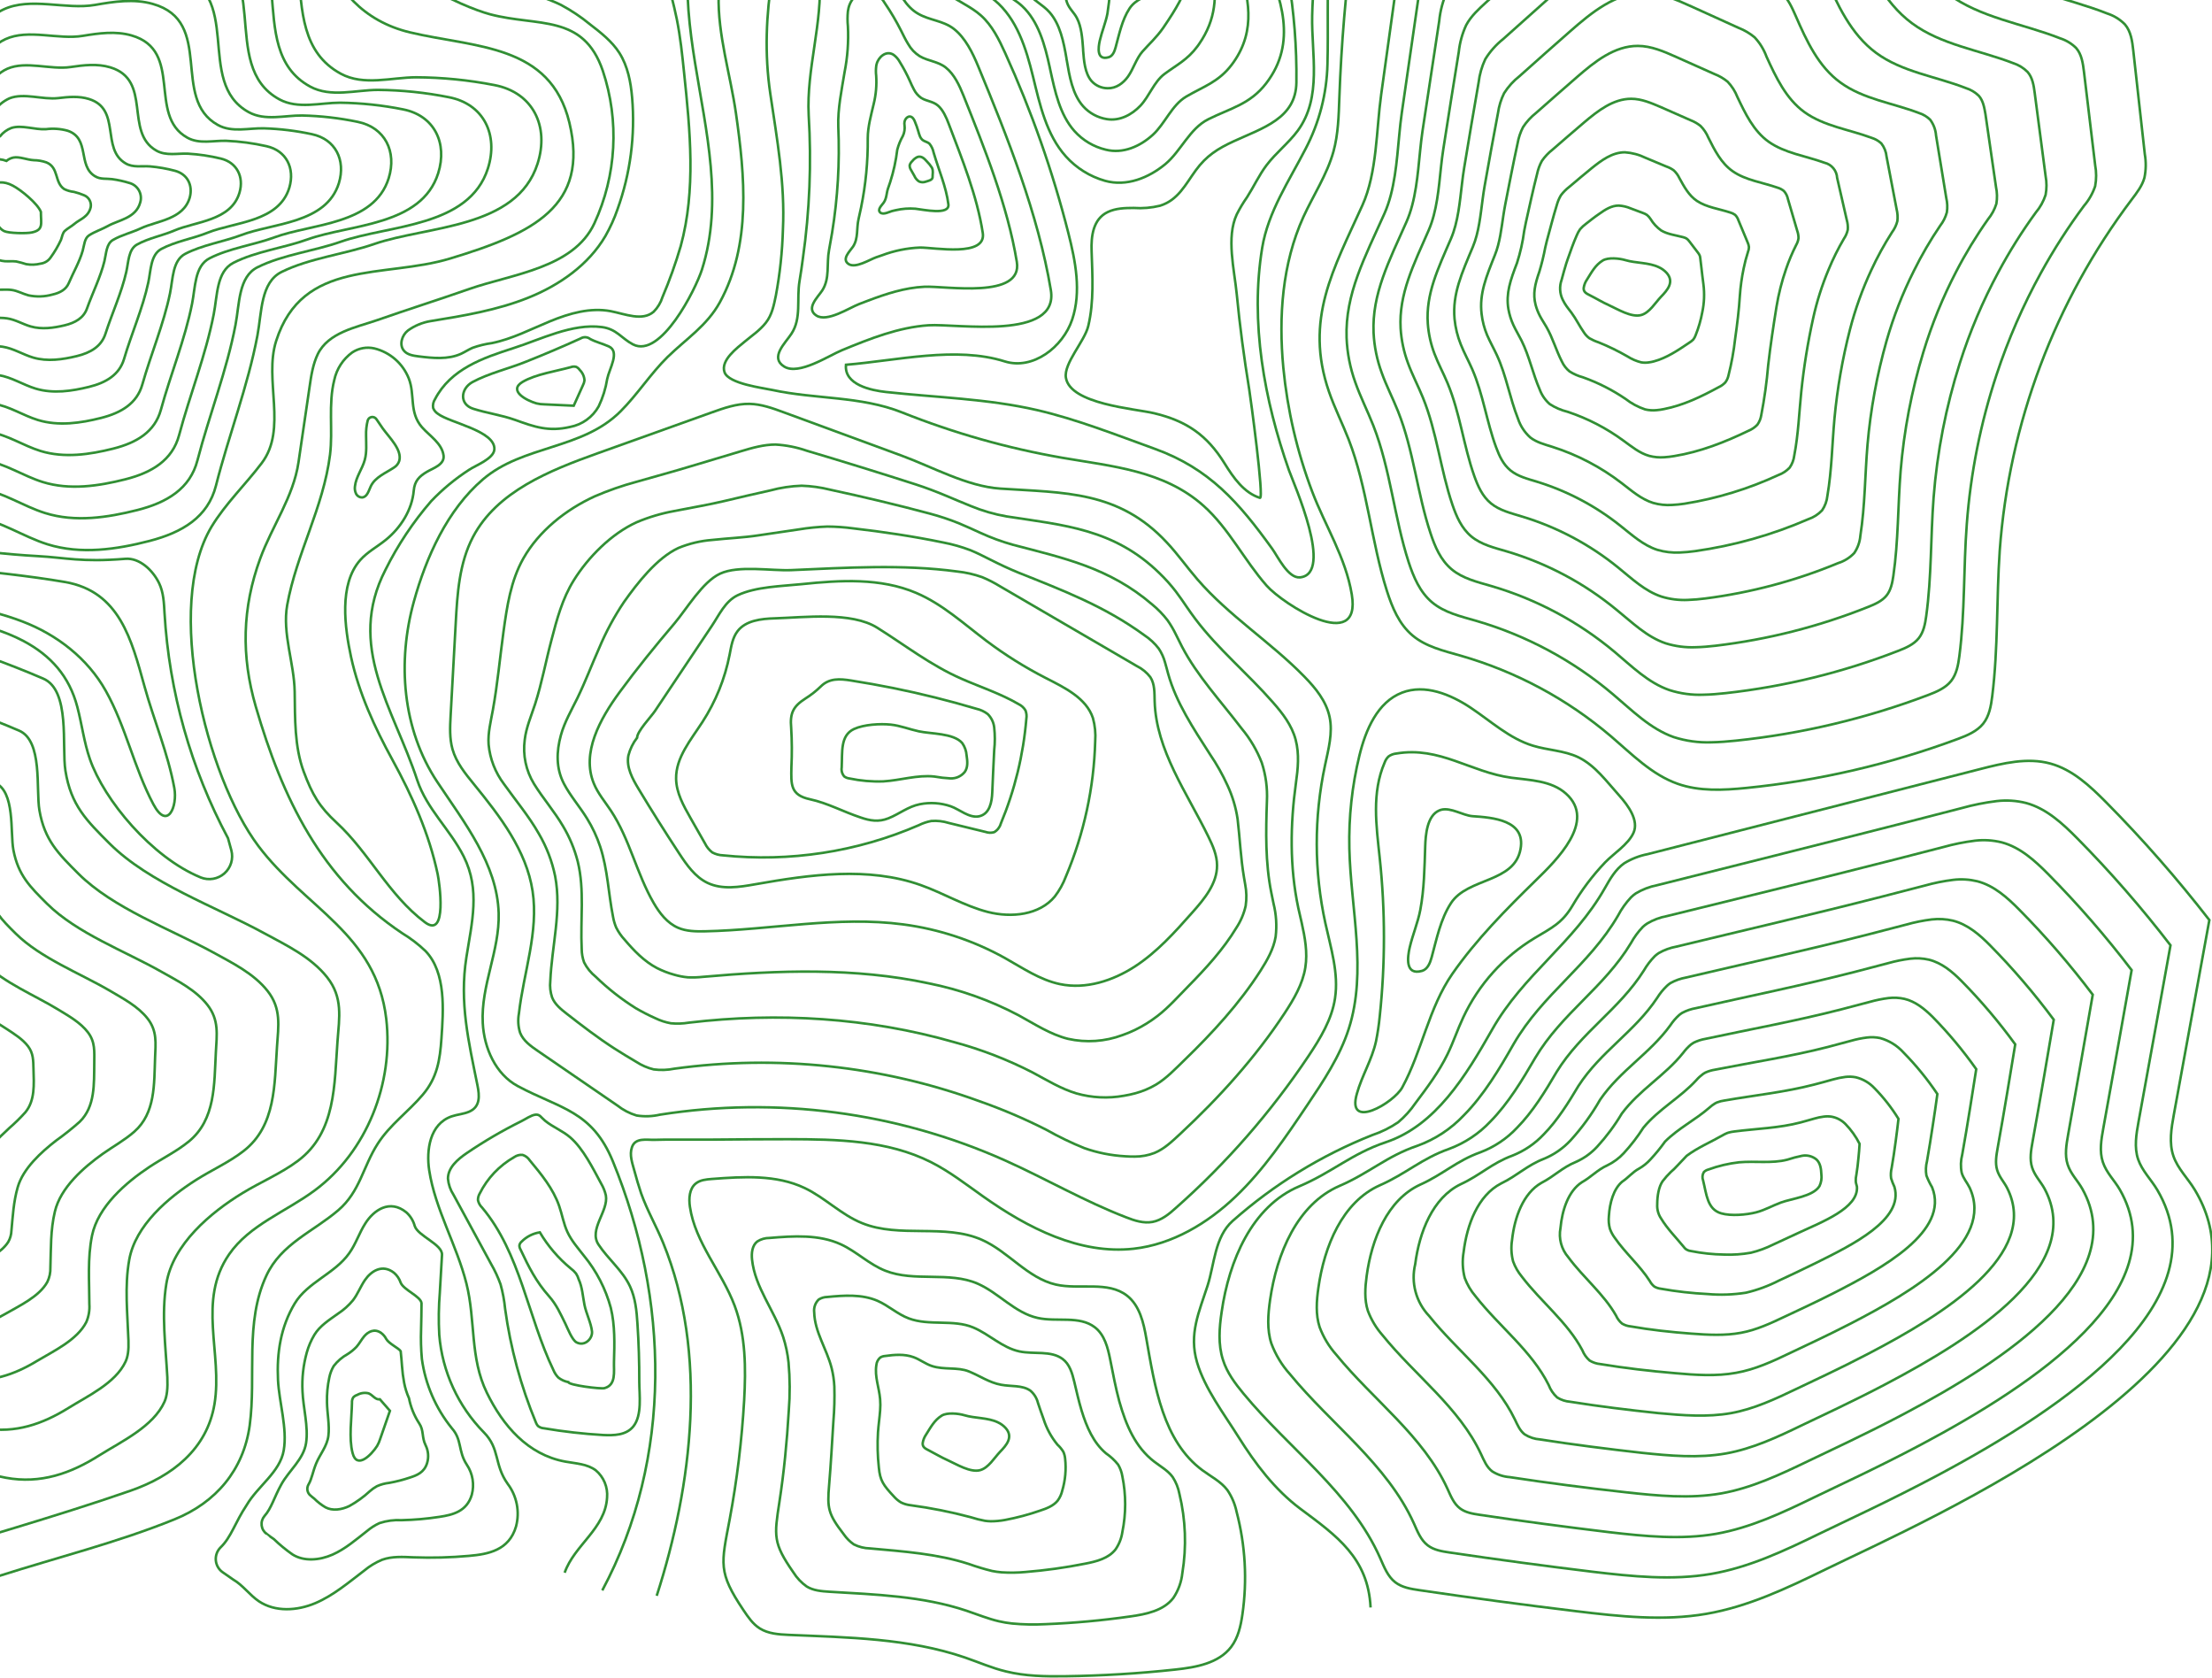 <?xml version="1.0" encoding="UTF-8"?> <svg xmlns="http://www.w3.org/2000/svg" width="662" height="502" viewBox="0 0 662 502" fill="none"> <g clip-path="url(#clip0_278_2808)"> <path d="M49.22 419.42C50 417.68 50.22 415.42 50.08 412.06C49.59 402.77 48.27 393.32 49.79 384.06C51.73 372.3 62.94 362.84 72.61 356.95C78.07 353.62 84.06 351.14 89.18 347.31C100.58 338.76 100.04 324.46 101.01 311.51C101.55 304.38 102.68 298.45 97.89 292.39C93.1 286.33 85.67 282.81 79.1 279.24C64.42 271.24 44.69 264.24 32.82 252.42C25.92 245.53 21.23 240.97 19.58 230.6C18.43 223.34 21.15 206.45 12.85 203C2.452 198.544 -8.2 194.707 -19.05 191.51C-30.63 188.25 -32.66 193.2 -37.55 202.51L-63.43 252.03C-71.27 267.03 -77.61 280.03 -92.22 289.41C-102.41 295.931 -112.194 303.064 -121.52 310.77C-133.22 320.47 -131.25 330.19 -128.84 343.77C-126.43 357.35 -125.7 372.14 -117.95 383.96C-114.27 389.57 -108.46 392.82 -102.84 396.19C-85.13 406.81 -65.67 414.67 -46.93 423.24C-31.68 430.24 -14.93 439.05 1.72 442.14C12.09 444.07 21.19 440.87 29.81 435.39C36.32 431.3 45.88 426.86 49.22 419.42Z" stroke="#318F34" stroke-width="0.75" stroke-miterlimit="10"></path> <path d="M-87.13 293.43C-96.056 299.167 -104.598 305.48 -112.7 312.33C-122.84 320.85 -121.25 329.42 -119.26 341.33C-117.27 353.24 -116.72 366.21 -110.07 376.65C-107.32 380.99 -103.16 384.23 -98.96 387.03C-91.81 391.81 -83.72 395.03 -75.96 398.67C-66.75 403.02 -57.55 407.36 -48.24 411.51C-42.51 414.04 -36.5 416.81 -30.34 419.36C-21.94 422.86 -13.28 425.95 -4.69 427.36C4.59 428.91 12.74 426.07 20.42 421.31C26.16 417.72 34.53 413.88 37.55 407.45C38.27 405.94 38.55 404.02 38.44 401.09C38.17 393.09 37.23 384.89 38.69 376.85C40.56 366.62 50.32 358.33 58.69 353.03C63.4 350.03 68.52 347.79 72.9 344.38C82.61 336.83 82.12 324.43 82.9 313.15C83.32 306.95 84.24 301.78 80.08 296.5C75.92 291.22 69.47 288.1 63.78 284.95C50.93 277.96 33.81 271.74 23.45 261.4C17.45 255.4 13.35 251.4 11.8 242.46C10.71 236.14 12.88 221.6 5.65 218.58C-3.451 214.671 -12.786 211.331 -22.3 208.58C-32.38 205.78 -34.3 210.04 -38.61 218.07C-46.33 232.277 -54.037 246.547 -61.73 260.88C-68.71 273.89 -74.39 285.21 -87.13 293.43Z" stroke="#318F34" stroke-width="0.75" stroke-miterlimit="10"></path> <path d="M-82.04 297.45C-89.687 302.429 -96.987 307.922 -103.89 313.89C-112.43 321.27 -111.25 328.65 -109.69 338.89C-108.13 349.13 -107.69 360.3 -102.2 369.33C-99.91 373.09 -96.4 375.89 -92.9 378.41C-86.66 382.92 -79.49 385.81 -72.61 389.15C-65.01 392.84 -57.37 396.45 -49.61 399.76C-44.61 401.9 -39.23 404.14 -33.76 406.22C-26.36 409.04 -18.76 411.53 -11.14 412.62C-2.97 413.79 4.27 411.32 10.99 407.25C15.99 404.25 23.1 400.96 25.84 395.55C26.562 393.86 26.871 392.023 26.74 390.19C26.74 383.43 26.15 376.52 27.54 369.7C29.33 361.01 37.64 353.85 44.67 349.18C48.61 346.56 52.87 344.5 56.52 341.52C64.52 334.96 64.09 324.46 64.6 314.85C64.89 309.58 65.6 305.17 62.08 300.67C58.56 296.17 53.08 293.45 48.26 290.72C37.43 284.59 22.96 279.22 14.08 270.4C8.95 265.3 5.46 261.87 4.01 254.34C3.01 248.97 4.61 236.76 -1.57 234.18C-9.375 230.824 -17.392 227.984 -25.57 225.68C-34.15 223.33 -35.87 226.91 -39.68 233.62C-46.46 245.56 -53.3 257.62 -60.06 269.76C-66.19 280.75 -71.19 290.4 -82.04 297.45Z" stroke="#318F34" stroke-width="0.75" stroke-miterlimit="10"></path> <path d="M-76.96 301.47C-83.332 305.686 -89.385 310.365 -95.07 315.47C-102.07 321.69 -101.23 327.9 -100.07 336.42C-98.91 344.94 -98.69 354.35 -94.29 361.98C-90.34 368.8 -83.01 371.91 -76.51 375.68C-68.283 380.371 -59.735 384.475 -50.93 387.96C-46.6 389.71 -41.93 391.44 -37.15 393.04C-30.805 395.31 -24.239 396.905 -17.56 397.8C-10.49 398.59 -4.18 396.48 1.59 393.12C5.79 390.68 11.72 387.97 14.16 383.58C14.819 382.227 15.135 380.733 15.08 379.23C15.27 373.72 15.08 368.07 16.43 362.48C18.13 355.32 25 349.32 30.71 345.25C33.9 342.99 37.29 341.15 40.2 338.59C46.52 333.03 46.11 324.43 46.41 316.48C46.57 312.14 47.08 308.48 44.18 304.77C41.28 301.06 36.82 298.77 32.85 296.41C23.96 291.22 12.11 286.64 4.73 279.35C0.48 275.15 -2.41 272.29 -3.76 266.17C-4.76 261.74 -3.64 251.88 -8.76 249.73C-15.256 246.936 -21.939 244.597 -28.76 242.73C-35.84 240.86 -37.41 243.73 -40.68 249.14C-46.53 258.8 -52.48 268.63 -58.3 278.6C-63.59 287.61 -67.94 295.58 -76.96 301.47Z" stroke="#318F34" stroke-width="0.75" stroke-miterlimit="10"></path> <path d="M-71.87 305.49C-76.974 308.929 -81.784 312.785 -86.25 317.02C-91.65 322.02 -91.25 327.11 -90.53 333.93C-89.81 340.75 -89.93 348.68 -86.3 354.93C-83.07 360.46 -77.3 363.66 -71.94 366.74C-65.651 370.435 -59.069 373.605 -52.26 376.22C-48.63 377.56 -44.65 378.78 -40.55 379.91C-35.144 381.467 -29.597 382.488 -23.99 382.96C-18.325 383.233 -12.704 381.843 -7.82 378.96C-4.39 377.07 0.34 374.96 2.48 371.57C3.057 370.545 3.379 369.396 3.42 368.22C3.83 363.96 4.04 359.59 5.3 355.22C6.93 349.59 12.3 344.75 16.75 341.29C19.227 339.527 21.608 337.631 23.88 335.61C28.5 331.07 28.13 324.35 28.21 318.07C28.21 314.66 28.55 311.77 26.28 308.83C24.01 305.89 20.53 303.97 17.43 302.07C10.43 297.8 1.25 294.07 -4.63 288.26C-8 284.96 -10.3 282.66 -11.54 277.96C-12.47 274.47 -11.91 266.96 -15.96 265.24C-21.177 262.996 -26.555 261.151 -32.05 259.72C-37.63 258.31 -39.05 260.49 -41.78 264.59C-46.71 271.98 -51.78 279.59 -56.65 287.38C-61.03 294.48 -64.72 300.77 -71.87 305.49Z" stroke="#318F34" stroke-width="0.75" stroke-miterlimit="10"></path> <path d="M-66.781 309.51C-70.614 312.183 -74.181 315.221 -77.43 318.58C-81.26 322.45 -81.231 326.35 -80.951 331.47C-80.531 339.47 -80.29 347.41 -74.05 353.47C-68.481 358.85 -60.88 362.09 -53.6 364.47C-50.431 365.433 -47.204 366.201 -43.941 366.77C-39.486 367.661 -34.962 368.163 -30.421 368.27C-25.824 368.231 -21.303 367.1 -17.23 364.97C-14.57 363.64 -11.04 362.1 -9.23 359.74C-8.714 359.048 -8.371 358.242 -8.23 357.39C-7.662 354.248 -6.849 351.156 -5.8 348.14C-4.25 344.05 -0.28 340.37 2.8 337.5C4.487 336.042 6.08 334.479 7.57 332.82C10.499 329.31 10.169 324.46 10.02 319.82C9.94 317.34 10.02 315.21 8.4 313.06C6.78 310.91 4.27 309.37 2.03 307.89C-2.97 304.55 -9.59 301.57 -13.97 297.33C-16.451 294.93 -18.171 293.18 -19.291 289.91C-20.171 287.35 -20.14 282.19 -23.14 280.91C-27.058 279.221 -31.117 277.883 -35.27 276.91C-39.35 275.97 -40.63 277.46 -42.81 280.24C-46.81 285.35 -50.98 290.72 -54.92 296.36C-58.49 301.33 -61.501 305.96 -66.781 309.51Z" stroke="#318F34" stroke-width="0.75" stroke-miterlimit="10"></path> <path d="M297.54 217.65C297.373 216.133 296.687 214.72 295.6 213.65C294.615 212.889 293.475 212.353 292.26 212.08C284.053 209.64 275.746 207.57 267.34 205.87C263.14 205.03 258.923 204.277 254.69 203.61C251.36 203.09 248.2 202.84 245.62 205.41C244.221 206.769 242.683 207.976 241.03 209.01C237.36 211.36 236.37 213.41 236.78 217.79C237.018 221.679 237.041 225.578 236.85 229.47C236.75 234.73 236.5 237.87 242.4 239.14C247.67 240.27 252.4 242.89 257.53 244.58C260.41 245.58 262.96 246 265.88 244.84C269.17 243.53 271.73 241.33 275.31 240.62C278.381 240.013 281.558 240.227 284.52 241.24C287.16 242.15 290.05 244.86 293.03 244.24C296.25 243.52 296.84 239.88 296.96 237.11C297.15 232.9 297.31 228.68 297.54 224.48C297.79 222.21 297.79 219.92 297.54 217.65Z" stroke="#318F34" stroke-width="0.75" stroke-miterlimit="10"></path> <path d="M231.81 185.01C227.81 185.13 223.2 185.64 220.74 188.84C219.2 190.84 218.84 193.44 218.35 195.91C216.954 203.068 214.197 209.891 210.23 216.01C206.78 221.35 202.23 226.66 202.34 233.01C202.41 237.21 204.55 241.06 206.63 244.71L210.98 252.34C211.488 253.402 212.238 254.33 213.17 255.05C214.152 255.583 215.244 255.88 216.36 255.92C236.332 257.99 256.501 254.891 274.93 246.92C276.131 246.319 277.41 245.888 278.73 245.64C280.485 245.508 282.249 245.708 283.93 246.23L294.93 248.91C295.757 249.203 296.654 249.235 297.5 249C298.474 248.454 299.193 247.544 299.5 246.47C303.678 236.468 306.262 225.873 307.16 215.07C307.298 214.237 307.215 213.381 306.92 212.59C306.44 211.758 305.718 211.092 304.85 210.68C299.45 207.52 293.44 205.59 287.72 203.07C278.49 199.02 270.92 193.07 262.54 187.82C254.81 182.96 240.75 184.74 231.81 185.01Z" stroke="#318F34" stroke-width="0.75" stroke-miterlimit="10"></path> <path d="M239.91 174.78C251.44 173.58 263.54 172.86 274.21 177.41C282.06 180.75 288.46 186.66 295.27 191.79C300.837 195.975 306.752 199.675 312.95 202.85C318.62 205.75 325.1 208.85 327.09 214.85C327.711 217.097 327.941 219.435 327.77 221.76C327.392 235.682 324.417 249.41 319 262.24C318.19 264.393 317.068 266.414 315.67 268.24C311.07 273.81 302.67 274.65 295.67 272.87C288.67 271.09 282.37 267.24 275.56 264.82C259.83 259.24 242.5 261.67 226.06 264.57C221.28 265.42 216.14 266.25 211.76 264.17C208.02 262.39 205.52 258.79 203.25 255.33C199.076 248.983 195.033 242.56 191.12 236.06C189.28 233.01 187.4 229.58 188.06 226.06C188.559 224.122 189.447 222.305 190.67 220.72C190.67 218.82 194.88 214.42 195.99 212.77L201.57 204.42L213 187.32C215.27 183.93 217 179.93 220.74 178.11C226.22 175.51 233.94 175.4 239.91 174.78Z" stroke="#318F34" stroke-width="0.75" stroke-miterlimit="10"></path> <path d="M251.9 229.63C251.822 230.107 251.851 230.596 251.984 231.061C252.117 231.526 252.352 231.956 252.67 232.32C253.129 232.653 253.667 232.86 254.23 232.92C257.562 233.623 260.967 233.915 264.37 233.79C269.48 233.49 274.53 231.79 279.61 232.34C281.21 232.63 282.827 232.817 284.45 232.9C285.266 232.935 286.078 232.778 286.822 232.441C287.565 232.104 288.219 231.597 288.73 230.96C289.73 229.56 289.53 227.7 289.28 226.01C289.189 224.679 288.732 223.398 287.96 222.31C285.35 219.31 278.52 219.61 274.96 218.81C272.18 218.21 269.42 217.1 266.59 216.81C263.44 216.48 258.53 216.76 255.59 218.12C251.41 220.07 252.13 225.03 251.9 229.63Z" stroke="#318F34" stroke-width="0.75" stroke-miterlimit="10"></path> <path d="M234.54 123.36C231.23 122.14 227.83 120.91 224.3 120.84C220.43 120.76 216.68 122.09 213.03 123.39L178.97 135.58C164.49 140.76 148.72 147.03 141.56 160.65C137.43 168.5 136.86 177.65 136.38 186.54C135.873 195.747 135.366 204.953 134.86 214.16C134.68 217.51 134.51 220.92 135.42 224.16C136.55 228.16 139.22 231.43 141.82 234.62C149.59 244.17 157.53 254.42 159.39 266.62C161.25 278.82 156.69 291 155.3 303.26C154.948 305.17 155.068 307.137 155.65 308.99C156.59 311.39 158.83 312.99 160.95 314.44L184.75 330.76C186.468 332.113 188.425 333.131 190.52 333.76C192.847 334.127 195.224 334.043 197.52 333.51C232.443 328.018 268.21 332.73 300.52 347.08C312.8 352.56 324.47 359.4 337.02 364.22C339.55 365.22 342.26 366.09 344.92 365.6C347.58 365.11 349.92 363.23 351.92 361.4C367.047 348.022 380.387 332.749 391.61 315.96C395.16 310.65 398.61 304.96 399.54 298.7C400.69 291.19 398.29 283.7 396.66 276.25C393.248 260.675 393.211 244.551 396.55 228.96C397.55 224.19 398.93 219.28 397.91 214.5C396.89 209.72 393.71 205.88 390.35 202.43C380.28 192.11 367.79 184.27 358.35 173.34C355.23 169.73 352.48 165.8 349.23 162.34C334.8 146.8 318.59 147.48 299.35 146.19C289.43 145.53 279.11 139.73 269.86 136.34L234.54 123.36Z" stroke="#318F34" stroke-width="0.75" stroke-miterlimit="10"></path> <path d="M147.51 212.39C146.89 215.81 145.98 219.31 146.23 222.74C146.628 227.029 148.214 231.122 150.81 234.56C154.3 239.46 158.3 244.22 161.27 249.46C163.582 253.396 165.227 257.687 166.14 262.16C168.14 272.59 165.14 283.07 164.69 293.56C164.515 295.214 164.703 296.886 165.24 298.46C166.07 300.52 167.89 301.97 169.63 303.33C174.23 306.92 178.93 310.53 183.89 313.72C186.05 315.11 188.24 316.42 190.44 317.72C192.033 318.76 193.791 319.521 195.64 319.97C197.708 320.241 199.806 320.167 201.85 319.75C232.577 315.521 263.871 318.85 293.02 329.45C299.924 331.865 306.659 334.738 313.18 338.05C316.84 340.121 320.632 341.951 324.53 343.53C328.449 344.906 332.543 345.724 336.69 345.96C337.69 346.03 338.69 346.07 339.69 346.05C341.673 346.051 343.64 345.685 345.49 344.97C348.41 343.79 350.86 341.44 353.25 339.22C364.91 328.37 375.69 316.46 384.44 303.17C387.22 298.94 389.87 294.46 390.66 289.46C391.37 284.99 390.54 280.46 389.55 276.04C389.22 274.58 388.88 273.12 388.55 271.67C385.94 259.37 386.13 246.67 387.84 234.3C388.44 230.03 388.9 225.62 387.75 221.3C386.6 216.98 383.85 213.44 380.97 210.16C373.34 201.44 364.48 194.16 357.76 185.22C356.86 184.03 356 182.82 355.15 181.57C354.09 180.04 353.05 178.47 351.88 176.95C350.393 175.019 348.765 173.201 347.01 171.51C333.39 158.22 318.44 157.16 301.23 154.51C297.578 153.873 294.006 152.836 290.58 151.42C288.17 150.47 285.77 149.42 283.36 148.42C280.21 147.1 277.07 145.91 274.03 144.93C263.183 141.443 252.333 138.09 241.48 134.87C238.451 133.819 235.291 133.193 232.09 133.01C228.56 133.01 225.09 134.01 221.76 135.01C216.76 136.5 211.76 138.01 206.82 139.48C201.51 141.1 195.93 142.59 190.4 144.18C186.178 145.317 182.044 146.758 178.03 148.49C169.26 152.49 161.28 158.9 156.64 167.06C152.84 173.77 151.73 181.48 150.69 188.97C149.61 196.8 148.91 204.65 147.51 212.39Z" stroke="#318F34" stroke-width="0.75" stroke-miterlimit="10"></path> <path d="M160.15 210.63C159.02 214.13 157.45 217.71 157.04 221.34C156.422 225.921 157.401 230.575 159.81 234.52C162.46 238.82 165.92 242.78 168.49 247.17C170.462 250.466 171.947 254.029 172.9 257.75C175.02 266.4 173.64 275.2 174.09 283.92C174.092 285.298 174.336 286.666 174.81 287.96C175.652 289.621 176.838 291.083 178.29 292.25C181.946 295.802 185.968 298.957 190.29 301.66C192.185 302.769 194.142 303.771 196.15 304.66C197.616 305.374 199.174 305.883 200.78 306.17C202.577 306.341 204.389 306.278 206.17 305.98C232.81 302.82 259.93 304.47 285.51 311.8C293.652 313.99 301.54 317.037 309.04 320.89C313.32 323.17 317.51 325.77 322.13 327.15C326.761 328.468 331.632 328.708 336.37 327.85C337.5 327.66 338.61 327.43 339.71 327.13C341.914 326.546 344.027 325.661 345.99 324.5C349.11 322.62 351.76 319.81 354.47 317.18C362.89 309.02 370.95 300.27 377.26 290.41C379.26 287.27 381.16 283.94 381.77 280.27C382.164 276.956 381.951 273.598 381.14 270.36C380.92 269.28 380.69 268.2 380.48 267.13C378.65 258.05 378.84 248.72 379.16 239.69C379.349 235.802 378.827 231.911 377.62 228.21C376.188 224.506 374.162 221.061 371.62 218.01C365.26 209.67 358.3 202.21 353.74 193.48C353.13 192.32 352.56 191.12 351.96 189.92C351.226 188.394 350.366 186.933 349.39 185.55C348.041 183.807 346.498 182.223 344.79 180.83C331.97 169.83 318.29 166.97 303.12 162.99C299.837 162.072 296.63 160.898 293.53 159.48C291.35 158.48 289.16 157.48 286.93 156.55C284.088 155.41 281.179 154.445 278.22 153.66C268.3 151 258.38 148.66 248.45 146.52C245.653 145.823 242.79 145.424 239.91 145.33C236.739 145.438 233.592 145.911 230.53 146.74C225.97 147.74 221.41 148.81 216.86 149.89C212.31 150.97 206.98 151.89 201.86 152.89C197.985 153.59 194.199 154.714 190.57 156.24C182.96 159.69 176.05 166.69 171.74 173.59C168.27 179.15 166.63 185.4 165.04 191.5C163.34 197.86 162.17 204.35 160.15 210.63Z" stroke="#318F34" stroke-width="0.75" stroke-miterlimit="10"></path> <path d="M172.81 208.86C171.06 212.42 168.93 216.1 167.87 219.94C166.51 224.87 166.37 229.88 168.77 234.48C170.68 238.13 173.51 241.35 175.68 244.89C177.321 247.54 178.647 250.372 179.63 253.33C181.88 260.21 182.08 267.33 183.46 274.27C183.65 275.379 183.966 276.462 184.4 277.5C185.071 278.853 185.937 280.099 186.97 281.2C189.71 284.43 192.79 287.64 196.61 289.64C198.264 290.481 200 291.151 201.79 291.64C203.115 292.032 204.475 292.293 205.85 292.42C207.375 292.49 208.903 292.44 210.42 292.27C233.04 290.27 255.91 289.49 277.92 294.21C287.297 296.079 296.355 299.295 304.81 303.76C309.63 306.39 314.32 309.5 319.63 310.82C325.057 312.039 330.721 311.65 335.93 309.7C337.195 309.263 338.434 308.752 339.64 308.17C342.034 307.009 344.303 305.605 346.41 303.98C349.73 301.42 352.61 298.16 355.61 295.11C360.89 289.74 366.13 284.04 370 277.62C371.327 275.612 372.276 273.379 372.8 271.03C373.113 268.907 373.066 266.747 372.66 264.64C372.55 263.94 372.42 263.24 372.3 262.55C371.3 256.68 371.06 250.68 370.38 245.03C369.862 241.571 368.851 238.203 367.38 235.03C365.909 231.793 364.162 228.688 362.16 225.75C357.06 217.81 352.01 210.2 349.61 201.64C349.29 200.5 349.01 199.33 348.66 198.17C348.258 196.705 347.623 195.314 346.78 194.05C345.574 192.488 344.118 191.136 342.47 190.05C330.47 181.31 318.05 176.64 304.89 171.37C302.06 170.23 299.21 168.87 296.37 167.44C294.37 166.44 292.45 165.44 290.37 164.6C287.738 163.603 285.025 162.837 282.26 162.31C273.26 160.45 264.26 159.12 255.26 158.08C252.714 157.742 250.149 157.565 247.58 157.55C244.752 157.649 241.933 157.93 239.14 158.39C235.01 158.99 230.88 159.58 226.76 160.21C222.64 160.84 217.88 161.04 213.17 161.55C209.681 161.815 206.256 162.629 203.02 163.96C196.57 166.96 190.75 174.47 186.76 180.1C183.825 184.466 181.323 189.108 179.29 193.96C177.07 198.96 175.19 203.96 172.81 208.86Z" stroke="#318F34" stroke-width="0.75" stroke-miterlimit="10"></path> <path d="M185.44 207.09C179.57 215.09 173.93 225.28 177.73 234.44C178.96 237.44 181.09 239.91 182.86 242.6C188.44 251.06 190.53 261.37 195.61 270.14C197.39 273.21 199.69 276.2 202.95 277.6C205.44 278.67 208.23 278.7 210.95 278.65C230.79 278.24 250.68 273.97 270.35 276.59C280.987 277.999 291.265 281.391 300.65 286.59C306.02 289.59 311.21 293.19 317.22 294.45C324.94 296.07 333.06 293.45 339.65 289.17C346.24 284.89 351.57 278.96 356.81 273.04C360.43 268.97 364.27 264.37 364.23 258.92C364.23 255.92 362.98 253.07 361.66 250.37C355.23 237.18 345.99 224.5 345.56 209.83C345.49 207.35 345.63 204.67 344.26 202.59C343.192 201.208 341.825 200.087 340.26 199.31C326.627 191.363 312.977 183.407 299.31 175.44C297.599 174.384 295.807 173.464 293.95 172.69C291.526 171.829 289.009 171.258 286.45 170.99C269.99 168.78 253.35 169.87 236.83 170.58C230.77 170.84 221.02 169.08 215.51 171.64C210.22 174.09 205.51 182.21 201.82 186.56C196.15 193.23 190.62 200.03 185.44 207.09Z" stroke="#318F34" stroke-width="0.75" stroke-miterlimit="10"></path> <path d="M-15.06 -18.44C-11.44 -24.07 -7.54 -29.44 -1.45 -32.57C11.75 -39.24 28.97 -32.86 43.13 -35.71C52.39 -37.58 62.07 -39.24 71.19 -36.77C101.7 -28.52 78.71 9.47 102 22.06C108.87 25.78 117.16 23.15 124.51 23.13C132.372 23.166 140.213 23.943 147.93 25.45C159.48 27.63 164.48 37.79 160.87 49C154.6 68.52 127.87 67.52 112.01 73C103.11 76.08 92.67 77.22 84.3 81.35C77.96 84.48 78.36 93.45 77.04 100.4C74.16 115.63 68.47 130.19 64.63 145.31C62.23 154.74 54.56 159.31 44.74 161.85C34.92 164.39 24.2 165.98 14.2 162.85C6.88 160.55 0.42 155.95 -7.25 154.74C-15.35 153.47 -23.72 155.1 -31.87 154.35C-40.945 153.396 -49.55 149.84 -56.65 144.11C-64.84 137.68 -71.59 129.11 -81.07 124.41C-90.87 119.59 -102.07 119.41 -112.62 117.53C-122.19 115.84 -132.14 112.29 -137.74 104.36C-146.31 92.24 -140.58 75.87 -128.29 68.89C-120.58 64.52 -111.67 63.59 -103.36 60.89C-94.75 58.11 -89.89 53.61 -83.68 47.17C-72.38 35.48 -60.27 24.61 -47.95 13.96C-38.95 6.23 -28.47 0.42 -21.24 -9.17C-19.04 -12.04 -17.1 -15.27 -15.06 -18.44Z" stroke="#318F34" stroke-width="0.75" stroke-miterlimit="10"></path> <path d="M-19.51 -2.65C-17.19 -5.4 -15.19 -8.25 -13.19 -11.04C-9.7 -15.94 -6.38 -20.96 -0.87 -23.71C11.07 -29.71 26.63 -23.89 39.44 -26.42C47.81 -28.04 56.57 -29.54 64.81 -27.29C92.36 -19.78 71.81 14.48 92.81 25.9C99.02 29.27 106.51 26.9 113.15 26.9C120.249 26.96 127.327 27.69 134.29 29.08C144.72 31.08 149.24 40.27 146.02 50.4C140.37 68.08 116.35 67.27 102.02 72.31C94.02 75.14 84.61 76.2 77.07 79.96C71.35 82.81 71.69 90.91 70.48 97.2C67.85 110.95 62.66 124.08 59.1 137.71C56.91 146.21 49.97 150.37 41.1 152.61C32.23 154.85 22.53 156.34 13.48 153.5C6.86 151.43 1.01 147.29 -5.93 146.2C-13.25 145.05 -20.82 146.52 -28.19 145.84C-36.384 144.996 -44.161 141.808 -50.59 136.66C-58.02 130.87 -64.13 123.13 -72.71 118.92C-81.58 114.57 -91.71 114.4 -101.24 112.7C-109.89 111.14 -118.91 107.9 -124 100.7C-131.77 89.7 -126.66 74.89 -115.64 68.52C-108.73 64.52 -100.74 63.62 -93.28 61.15C-85.55 58.59 -81.19 54.49 -75.62 48.64C-65.49 37.96 -54.61 28.08 -43.54 18.42C-35.48 11.37 -26.02 6.05 -19.51 -2.65Z" stroke="#318F34" stroke-width="0.75" stroke-miterlimit="10"></path> <path d="M-17.779 3.84C-15.45 1.24 -13.249 -1.16 -11.29 -3.64C-7.93 -7.82 -5.17 -12.43 -0.29 -14.85C10.38 -20.13 24.28 -14.93 35.711 -17.12C43.191 -18.57 51.001 -19.83 58.37 -17.8C83.04 -11.04 64.811 19.5 83.611 29.73C89.16 32.73 95.841 30.73 101.77 30.73C108.109 30.811 114.426 31.48 120.64 32.73C129.95 34.57 133.99 42.78 131.14 51.83C126.14 67.67 104.78 67.06 92.07 71.62C84.951 74.2 76.591 75.2 69.88 78.62C64.781 81.2 65.07 88.43 63.961 94.05C61.571 106.31 56.84 118.05 53.611 130.16C51.611 137.71 45.42 141.42 37.48 143.42C29.541 145.42 20.87 146.74 12.78 144.22C6.86 142.38 1.62 138.7 -4.58 137.73C-11.13 136.73 -17.899 138.01 -24.48 137.41C-31.813 136.653 -38.776 133.807 -44.539 129.21C-51.19 124.05 -56.679 117.21 -64.35 113.42C-72.35 109.54 -81.35 109.37 -89.85 107.85C-97.609 106.43 -105.68 103.5 -110.26 97.04C-117.19 87.21 -112.75 73.96 -103 68.16C-96.889 64.55 -89.809 63.68 -83.2 61.41C-76.35 59.07 -72.49 55.41 -67.559 50.1C-58.559 40.49 -48.95 31.55 -39.12 22.85C-31.97 16.47 -23.57 11.65 -17.779 3.84Z" stroke="#318F34" stroke-width="0.75" stroke-miterlimit="10"></path> <path d="M-16.05 10.32C-13.65 7.88 -11.35 5.86 -9.4 3.76C-6.21 0.31 -3.98 -3.89 0.37 -6C9.77 -10.57 22.01 -6 32.11 -7.83C38.7 -9.06 45.59 -10.13 52.11 -8.32C73.74 -2.32 57.91 24.51 74.44 33.56C79.33 36.25 85.21 34.49 90.44 34.56C96.023 34.682 101.583 35.318 107.05 36.46C115.23 38.12 118.8 45.36 116.33 53.32C111.94 67.32 93.27 66.89 82.15 71.01C75.92 73.31 68.61 74.26 62.72 77.28C58.24 79.57 58.48 85.94 57.48 90.88C55.33 101.67 51.07 111.94 48.15 122.61C46.34 129.21 40.9 132.47 33.89 134.23C26.88 135.99 19.26 137.13 12.11 134.93C6.9 133.32 2.27 130.1 -3.2 129.25C-8.97 128.36 -14.93 129.5 -20.74 128.97C-27.203 128.303 -33.343 125.809 -38.44 121.78C-44.37 117.25 -49.19 111.23 -55.99 107.96C-62.99 104.55 -70.99 104.39 -78.47 103.04C-85.33 101.77 -92.47 99.14 -96.47 93.41C-102.64 84.71 -98.78 72.99 -90.31 67.82C-84.99 64.59 -78.82 63.75 -73.07 61.69C-67.07 59.57 -63.74 56.26 -59.45 51.57C-51.62 43.03 -43.21 35.07 -34.66 27.3C-28.45 21.59 -21.12 17.24 -16.05 10.32Z" stroke="#318F34" stroke-width="0.75" stroke-miterlimit="10"></path> <path d="M-14.32 16.81C-11.851 14.52 -9.84 12.47 -7.51 11.15C-5.24 7.83 -2.79 4.64 0.98 2.86C9.12 -1.01 19.7 2.99 28.439 1.47C34.139 0.47 40.09 -0.43 45.709 1.17C64.37 6.41 50.929 29.52 65.21 37.4C69.439 39.74 74.519 38.27 79.019 38.4C83.839 38.547 88.636 39.133 93.35 40.15C100.41 41.64 103.51 47.9 101.42 54.79C97.65 66.96 81.65 66.71 72.129 70.36C66.79 72.36 60.52 73.3 55.45 75.94C51.599 77.94 51.77 83.45 50.889 87.73C48.969 97.03 45.2 105.87 42.59 115.06C40.98 120.72 36.279 123.53 30.209 125.06C24.14 126.59 17.54 127.56 11.35 125.67C6.83 124.29 2.83 121.53 -1.91 120.8C-6.91 120.04 -12.07 121.01 -17.101 120.55C-22.693 119.981 -28.011 117.842 -32.441 114.38C-37.55 110.51 -41.781 105.33 -47.63 102.5C-53.73 99.57 -60.63 99.44 -67.091 98.24C-73.091 97.13 -79.231 94.79 -82.79 89.79C-88.191 82.17 -84.91 71.96 -77.71 67.43C-73.191 64.58 -67.941 63.76 -63.041 61.96C-57.95 60.05 -55.09 57.16 -51.441 53.05C-44.77 45.53 -37.59 38.53 -30.291 31.7C-24.941 26.69 -18.671 22.83 -14.32 16.81Z" stroke="#318F34" stroke-width="0.75" stroke-miterlimit="10"></path> <path d="M-12.58 23.29C-10.05 21.17 -8.03 19.4 -5.58 18.55C-3.65 15.8 -1.58 13.18 1.62 11.72C8.51 8.56 17.42 11.97 24.81 10.72C29.62 9.93 34.63 9.24 39.38 10.61C55.07 15.14 44.03 34.5 56.06 41.19C59.63 43.19 63.89 42.01 67.69 42.13C71.751 42.3 75.787 42.839 79.75 43.74C85.69 45.05 88.31 50.34 86.59 56.15C83.46 66.48 70.13 66.41 62.2 69.6C57.75 71.4 52.52 72.22 48.28 74.49C45.06 76.23 45.16 80.86 44.39 84.49C42.71 92.31 39.39 99.71 37.12 107.42C35.7 112.14 31.75 114.5 26.62 115.76C21.49 117.02 15.92 117.85 10.68 116.28C6.86 115.13 3.47 112.83 -0.54 112.22C-4.76 111.59 -9.12 112.39 -13.37 112.01C-18.099 111.539 -22.601 109.755 -26.37 106.86C-30.71 103.62 -34.37 99.3 -39.26 96.93C-44.44 94.47 -50.26 94.35 -55.69 93.32C-60.75 92.32 -65.99 90.32 -69.04 86.05C-73.6 79.64 -71.04 71.05 -65.04 67.05C-61.32 64.57 -56.98 63.8 -52.93 62.17C-48.72 60.48 -46.36 57.98 -43.35 54.46C-37.84 48.03 -31.9 42 -25.85 36.12C-21.43 31.8 -16.19 28.42 -12.58 23.29Z" stroke="#318F34" stroke-width="0.75" stroke-miterlimit="10"></path> <path d="M-10.85 29.77C-8.26 27.77 -6.22 26.34 -3.73 25.95C-2.14 23.78 -0.41 21.71 2.19 20.57C7.81 18.13 15.06 20.94 21.1 20.06C25.02 19.48 29.101 18.99 32.971 20.14C45.7 23.96 37.05 39.55 46.81 45.07C49.721 46.72 53.181 45.83 56.261 45.98C59.564 46.175 62.843 46.664 66.061 47.44C70.871 48.58 73.061 52.9 71.68 57.62C69.171 66.12 58.52 66.24 52.191 68.97C48.62 70.5 44.431 71.26 41.02 73.16C38.41 74.62 38.471 78.39 37.8 81.33C36.361 87.66 33.571 93.63 31.561 99.86C30.34 103.64 27.131 105.55 22.93 106.56C18.73 107.57 14.21 108.24 9.93 106.99C6.81 106.07 4.03 104.23 0.76 103.74C-2.69 103.23 -6.24 103.88 -9.72 103.57C-13.569 103.187 -17.238 101.755 -20.329 99.43C-23.899 96.83 -26.869 93.35 -30.91 91.43C-35.16 89.43 -39.91 89.33 -44.319 88.43C-48.48 87.61 -52.779 85.88 -55.319 82.34C-59.08 77.07 -57.099 69.98 -52.429 66.63C-49.51 64.53 -46.09 63.78 -42.889 62.36C-39.69 60.94 -37.69 58.86 -35.319 55.96C-30.97 50.58 -26.259 45.52 -21.459 40.58C-17.919 36.9 -13.78 34.02 -10.85 29.77Z" stroke="#318F34" stroke-width="0.75" stroke-miterlimit="10"></path> <path d="M-9.12 36.26C-6.46 34.45 -4.4 33.26 -1.85 33.35C-0.68 31.645 0.931 30.29 2.81 29.43C7.16 27.69 12.75 29.9 17.44 29.35C20.44 28.99 23.62 28.69 26.61 29.62C36.37 32.62 30.11 44.56 37.61 48.9C39.85 50.21 42.51 49.6 44.88 49.79C47.421 50.008 49.937 50.45 52.4 51.11C56.09 52.11 57.77 55.42 56.8 59.06C54.92 65.71 46.95 66.06 42.21 68.29C39.53 69.57 36.38 70.29 33.8 71.8C31.8 72.97 31.8 75.88 31.25 78.15C30.05 83 27.74 87.53 26.04 92.29C25.04 95.12 22.55 96.58 19.29 97.35C16.03 98.12 12.53 98.62 9.19 97.68C6.78 96.99 4.61 95.61 2.07 95.25C-0.47 94.89 -3.36 95.34 -6.05 95.11C-9.028 94.814 -11.874 93.734 -14.3 91.98C-17.09 89.98 -19.44 87.4 -22.57 85.98C-25.9 84.46 -29.57 84.37 -32.96 83.68C-36.35 82.99 -39.57 81.59 -41.6 78.77C-42.902 76.848 -43.44 74.509 -43.107 72.211C-42.774 69.913 -41.594 67.823 -39.8 66.35C-37.68 64.63 -35.17 63.92 -32.8 62.71C-30.43 61.5 -28.99 59.71 -27.26 57.41C-24.06 53.06 -20.59 48.96 -17.05 44.96C-14.41 41.96 -11.33 39.61 -9.12 36.26Z" stroke="#318F34" stroke-width="0.75" stroke-miterlimit="10"></path> <path d="M-7.39 42.74C-4.66 41.09 -2.59 40.21 0.04 40.74C0.921 39.638 2.081 38.792 3.4 38.29C6.49 37.29 10.4 38.87 13.76 38.65C15.925 38.374 18.125 38.53 20.23 39.11C27.03 41.39 23.16 49.56 28.43 52.73C30.02 53.73 31.87 53.38 33.53 53.6C35.319 53.843 37.085 54.234 38.81 54.77C39.99 55.109 40.988 55.903 41.584 56.977C42.18 58.052 42.326 59.318 41.99 60.5C40.74 65.31 35.43 65.82 32.29 67.62C30.5 68.62 28.4 69.27 26.63 70.43C25.28 71.33 25.21 73.36 24.76 74.97C23.81 78.33 21.99 81.42 20.58 84.71C19.77 86.6 18.04 87.6 15.71 88.13C13.371 88.79 10.907 88.873 8.53 88.37C6.81 87.92 5.26 86.99 3.46 86.75C1.66 86.51 -0.4 86.81 -2.31 86.64C-4.417 86.438 -6.441 85.717 -8.2 84.54C-10.2 83.21 -11.94 81.44 -14.2 80.47C-16.6 79.42 -19.2 79.33 -21.56 78.82C-24.043 78.388 -26.28 77.061 -27.85 75.09C-28.798 73.719 -29.246 72.063 -29.118 70.401C-28.991 68.739 -28.296 67.171 -27.15 65.96C-25.782 64.808 -24.298 63.803 -22.72 62.96C-21.252 61.88 -20.052 60.477 -19.21 58.86C-17.21 55.58 -14.93 52.45 -12.64 49.41C-10.9 47.1 -8.88 45.2 -7.39 42.74Z" stroke="#318F34" stroke-width="0.75" stroke-miterlimit="10"></path> <path d="M-5.66 49.23C-2.86 47.73 -0.78 47.14 1.93 48.14C2.531 47.643 3.245 47.299 4.01 47.14C5.83 46.8 8.1 47.82 10.08 47.93C11.367 47.94 12.643 48.16 13.86 48.58C17.69 50.11 16.22 54.58 19.23 56.58C20.151 57.027 21.142 57.311 22.16 57.42C23.184 57.675 24.187 58.01 25.16 58.42C25.84 58.69 26.409 59.184 26.773 59.82C27.136 60.456 27.273 61.196 27.16 61.92C26.53 64.92 23.9 65.6 22.35 66.92C21.44 67.7 20.35 68.25 19.45 69.04C18.72 69.66 18.6 70.83 18.25 71.76C17.377 73.642 16.322 75.434 15.1 77.11C14.751 77.599 14.304 78.01 13.787 78.316C13.271 78.623 12.696 78.818 12.1 78.89C10.708 79.231 9.262 79.282 7.85 79.04C6.864 78.719 5.863 78.448 4.85 78.23C3.73 78.1 2.57 78.23 1.44 78.16C0.202 78.054 -0.999 77.682 -2.08 77.07C-3.253 76.287 -4.475 75.582 -5.74 74.96C-7.163 74.531 -8.613 74.197 -10.08 73.96C-11.643 73.589 -13.03 72.692 -14.01 71.42C-14.605 70.576 -14.957 69.585 -15.026 68.555C-15.094 67.525 -14.878 66.495 -14.4 65.58C-13.868 64.716 -13.244 63.911 -12.54 63.18C-11.89 62.304 -11.387 61.328 -11.05 60.29C-10.17 58.04 -9.17 55.88 -8.13 53.81C-7.39 52.19 -6.43 50.8 -5.66 49.23Z" stroke="#318F34" stroke-width="0.75" stroke-miterlimit="10"></path> <path d="M12.23 63.37C11.17 60.82 6.31 56.85 3.82 55.54C1.04 54.08 -1.06 54.38 -3.93 55.71C-4.19 59.11 -2.02 67.61 1.22 69.14C2.65 69.82 7.94 69.9 9.53 69.55C13.1 68.78 12.23 67.01 12.23 63.37Z" stroke="#318F34" stroke-width="0.75" stroke-miterlimit="10"></path> <path d="M496.47 79.96C493.47 78.5 489.52 78.76 486.47 77.84C484.68 77.3 481.28 76.94 479.65 77.95C477.41 79.33 476.32 81.48 474.96 83.63C474.432 84.383 474.089 85.25 473.96 86.16C473.85 87.36 474.79 87.84 475.76 88.32C477.76 89.32 479.54 90.44 481.53 91.32C484.12 92.5 488.26 95.07 491.17 94.26C493.67 93.56 495.37 90.59 497.08 88.81C499.02 86.81 501.15 84.39 498.84 81.71C498.181 80.968 497.373 80.371 496.47 79.96Z" stroke="#318F34" stroke-width="0.75" stroke-miterlimit="10"></path> <path d="M497.16 68.96C499.07 70.1 501.47 70.37 503.71 70.96C504.06 71.045 504.396 71.176 504.71 71.35C505.049 71.579 505.341 71.871 505.57 72.21C506.44 73.33 507.32 74.47 508.19 75.64C508.386 75.889 508.55 76.161 508.68 76.45C508.777 76.703 508.835 76.969 508.85 77.24C508.94 78.1 509.06 79.05 509.19 80.09C509.37 81.54 509.53 83.18 509.8 85.09C510.153 87.856 510.038 90.662 509.46 93.39C509.023 95.754 508.353 98.068 507.46 100.3C507.295 100.769 507.056 101.208 506.75 101.6C506.364 101.986 505.93 102.322 505.46 102.6C502.22 104.78 498.81 107.1 495 108.12C494.515 108.255 494.02 108.356 493.52 108.42C492.749 108.545 491.962 108.545 491.19 108.42C489.727 108.053 488.332 107.452 487.06 106.64C484.267 105.027 481.363 103.613 478.37 102.41C477.43 102.104 476.524 101.698 475.67 101.2C475.016 100.721 474.456 100.124 474.02 99.44C472.66 97.51 471.7 95.44 470.27 93.52C469.8 92.88 469.27 92.27 468.83 91.62C468.404 91.014 468.026 90.375 467.7 89.71C467.24 88.785 466.973 87.776 466.915 86.745C466.856 85.714 467.008 84.681 467.36 83.71C467.81 82.12 468.23 80.4 468.74 78.84C468.89 78.4 469.03 77.97 469.18 77.54C470.04 75.11 470.87 72.7 471.88 70.43C472.143 69.781 472.478 69.164 472.88 68.59C473.406 67.981 474 67.434 474.65 66.96C475.94 65.96 477.25 64.9 478.65 63.96C480.35 62.75 482.25 61.5 484.44 61.51C485.673 61.581 486.884 61.865 488.02 62.35L491.6 63.69C492.051 63.838 492.481 64.043 492.88 64.3C493.304 64.642 493.668 65.051 493.96 65.51C494.78 66.866 495.869 68.04 497.16 68.96Z" stroke="#318F34" stroke-width="0.75" stroke-miterlimit="10"></path> <path d="M507.88 60.13C510.76 62.03 514.45 62.48 517.81 63.58C518.336 63.721 518.831 63.958 519.27 64.28C519.731 64.735 520.074 65.294 520.27 65.91C521.18 68.07 522.09 70.22 522.98 72.41C523.208 72.883 523.356 73.389 523.42 73.91C523.422 74.401 523.327 74.886 523.14 75.34C522.61 76.981 522.173 78.65 521.83 80.34C521.269 83.025 520.892 85.744 520.7 88.48C520.44 92.72 519.9 97.04 519.29 101.34C518.877 105.048 518.209 108.724 517.29 112.34C517.131 113.09 516.811 113.797 516.35 114.41C515.782 115.014 515.103 115.503 514.35 115.85C509.21 118.65 503.82 121.26 498.02 122.39C497.291 122.545 496.553 122.655 495.81 122.72C494.656 122.837 493.49 122.763 492.36 122.5C490.231 121.79 488.239 120.721 486.47 119.34C482.518 116.658 478.24 114.491 473.74 112.89C472.327 112.511 470.978 111.921 469.74 111.14C468.749 110.33 467.955 109.304 467.42 108.14C465.69 104.77 464.71 101.14 462.82 97.84C462.19 96.74 461.46 95.68 460.88 94.57C460.32 93.509 459.881 92.389 459.57 91.23C458.72 87.95 459.34 85.15 460.69 81.29C461.407 78.924 461.995 76.52 462.45 74.09C462.61 73.42 462.76 72.77 462.93 72.09C463.93 68.44 464.85 64.8 465.93 61.3C466.203 60.292 466.613 59.326 467.15 58.43C467.862 57.477 468.703 56.629 469.65 55.91C471.88 54.04 474.1 52.13 476.39 50.29C479.27 47.98 482.51 45.56 486.3 45.57C488.463 45.716 490.576 46.284 492.52 47.24C494.59 48.09 496.65 48.96 498.72 49.83C499.499 50.096 500.234 50.477 500.9 50.96C501.616 51.622 502.197 52.417 502.61 53.3C504 55.82 505.43 58.51 507.88 60.13Z" stroke="#318F34" stroke-width="0.75" stroke-miterlimit="10"></path> <path d="M518.61 51.27C522.46 53.94 527.43 54.56 531.92 56.13C532.628 56.328 533.288 56.668 533.86 57.13C534.479 57.803 534.901 58.634 535.08 59.53C536.02 62.71 536.96 65.88 537.88 69.09C538.128 69.794 538.253 70.534 538.25 71.28C538.147 72.01 537.903 72.713 537.53 73.35C536.365 75.654 535.362 78.036 534.53 80.48C533.252 84.165 532.292 87.952 531.66 91.8C530.74 97.49 529.85 103.37 529.18 109.23C528.754 114.263 528.059 119.271 527.1 124.23C526.941 125.254 526.543 126.227 525.94 127.07C525.187 127.868 524.269 128.492 523.25 128.9C516.25 132.29 508.82 135.2 501.04 136.46C500.064 136.627 499.079 136.744 498.09 136.81C496.558 136.926 495.016 136.784 493.53 136.39C490.68 135.58 488.33 133.63 485.88 131.86C480.784 128.109 475.128 125.187 469.12 123.2C467.234 122.741 465.439 121.967 463.81 120.91C462.464 119.736 461.432 118.244 460.81 116.57C458.71 111.77 457.71 106.63 455.36 101.91C454.58 100.34 453.65 98.84 452.92 97.25C452.225 95.733 451.724 94.133 451.43 92.49C450.64 87.81 452.02 83.85 454.01 78.67C455.01 75.558 455.726 72.361 456.15 69.12C456.32 68.23 456.48 67.36 456.67 66.51C457.76 61.64 458.81 56.78 460.02 52.03C460.303 50.67 460.785 49.359 461.45 48.14C462.335 46.854 463.414 45.713 464.65 44.76C467.81 42.03 470.96 39.27 474.17 36.56C478.22 33.14 482.81 29.56 488.17 29.56C491.27 29.56 494.17 30.82 497.03 32.04L505.93 35.96C507.012 36.377 508.024 36.957 508.93 37.68C509.924 38.679 510.716 39.861 511.26 41.16C513.16 44.96 515.13 48.87 518.61 51.27Z" stroke="#318F34" stroke-width="0.75" stroke-miterlimit="10"></path> <path d="M529.33 42.42C534.16 45.84 540.41 46.64 546.03 48.69C547.064 48.934 547.991 49.507 548.672 50.322C549.353 51.136 549.753 52.15 549.81 53.21C550.77 57.41 551.734 61.617 552.7 65.83C552.972 66.764 553.073 67.74 553 68.71C552.796 69.681 552.402 70.602 551.84 71.42C550.093 74.399 548.556 77.496 547.24 80.69C545.272 85.378 543.733 90.234 542.64 95.2C541.034 102.459 539.845 109.805 539.08 117.2C538.43 123.6 538.19 130.01 536.98 136.3C536.824 137.602 536.35 138.845 535.6 139.92C534.657 140.912 533.497 141.672 532.21 142.14C523.286 146.275 513.833 149.159 504.12 150.71C502.91 150.88 501.67 151.03 500.44 151.08C498.527 151.207 496.605 151.004 494.76 150.48C491.21 149.39 488.34 146.85 485.36 144.57C479.117 139.755 472.077 136.072 464.56 133.69C462.23 132.96 459.8 132.34 457.94 130.86C456.254 129.338 454.995 127.4 454.29 125.24C451.81 119.01 450.8 112.33 447.97 106.24C447.04 104.24 445.91 102.24 445.05 100.24C444.214 98.233 443.662 96.119 443.41 93.96C442.67 87.88 444.82 82.75 447.41 76.25C448.87 72.65 449.34 68.34 449.94 64.37C450.12 63.25 450.29 62.15 450.5 61.1C451.7 55 452.87 48.92 454.17 42.94C454.463 41.232 455.016 39.58 455.81 38.04C456.872 36.416 458.193 34.977 459.72 33.78C463.81 30.2 467.88 26.57 472.01 23.01C477.24 18.47 483.18 13.7 490.18 13.74C494.18 13.74 498 15.42 501.67 17.05C505.34 18.68 509.29 20.44 513.09 22.15C514.513 22.697 515.84 23.466 517.02 24.43C518.298 25.758 519.3 27.324 519.97 29.04C522.32 33.96 524.81 39.22 529.33 42.42Z" stroke="#318F34" stroke-width="0.75" stroke-miterlimit="10"></path> <path d="M540.05 33.56C545.86 37.75 553.38 38.72 560.13 41.24C561.207 41.573 562.197 42.14 563.03 42.9C563.931 44.053 564.48 45.442 564.61 46.9C565.61 52.12 566.61 57.347 567.61 62.58C567.899 63.747 567.977 64.956 567.84 66.15C567.526 67.364 566.979 68.505 566.23 69.51C563.889 73.161 561.804 76.971 559.99 80.91C557.342 86.601 555.22 92.522 553.65 98.6C551.408 107.317 549.86 116.198 549.02 125.16C548.31 132.9 548.21 140.68 546.9 148.33C546.742 149.901 546.192 151.407 545.3 152.71C544.168 153.9 542.765 154.799 541.21 155.33C530.361 160.044 518.924 163.266 507.21 164.91C505.76 165.1 504.27 165.26 502.79 165.31C500.494 165.436 498.194 165.165 495.99 164.51C491.75 163.15 488.37 160.01 484.84 157.23C477.455 151.352 469.032 146.912 460.01 144.14C457.22 143.29 454.3 142.57 452.08 140.77C449.86 138.97 448.71 136.42 447.76 133.86C444.91 126.19 443.88 117.97 440.59 110.44C439.5 107.95 438.17 105.56 437.17 103.03C436.191 100.594 435.565 98.032 435.31 95.42C434.63 87.94 437.53 81.64 440.8 73.83C442.59 69.55 443.08 64.38 443.72 59.6C443.9 58.26 444.08 56.94 444.31 55.68C445.62 48.36 446.91 41.06 448.31 33.83C448.597 31.769 449.211 29.767 450.13 27.9C451.382 25.924 452.965 24.179 454.81 22.74C459.81 18.29 464.81 13.81 469.88 9.39C476.29 3.75 483.57 -2.2 492.17 -2.15C497.12 -2.15 501.8 -0.05 506.3 1.98L520.3 8.33C522.045 9.009 523.669 9.964 525.11 11.16C526.676 12.835 527.89 14.807 528.68 16.96C531.48 23.09 534.52 29.57 540.05 33.56Z" stroke="#318F34" stroke-width="0.75" stroke-miterlimit="10"></path> <path d="M550.81 24.7C557.59 29.65 566.39 30.8 574.27 33.8C575.532 34.198 576.685 34.883 577.64 35.8C578.672 37.174 579.287 38.816 579.41 40.53C580.436 46.77 581.46 53.017 582.48 59.27C582.805 60.666 582.863 62.112 582.65 63.53C582.253 64.982 581.573 66.341 580.65 67.53C577.712 71.857 575.076 76.381 572.76 81.07C569.4 87.765 566.672 94.759 564.61 101.96C561.727 112.126 559.815 122.543 558.9 133.07C558.13 142.17 558.17 151.31 556.76 160.31C556.605 162.159 555.975 163.937 554.93 165.47C553.614 166.861 551.965 167.893 550.14 168.47C537.394 173.759 523.999 177.323 510.31 179.07C508.6 179.28 506.87 179.45 505.15 179.5C502.472 179.626 499.792 179.287 497.23 178.5C492.29 176.87 488.39 173.13 484.32 169.84C475.789 162.901 465.981 157.699 455.45 154.53C452.21 153.53 448.81 152.74 446.22 150.62C443.63 148.5 442.31 145.46 441.22 142.43C438 133.32 436.95 123.57 433.22 114.64C431.97 111.64 430.44 108.84 429.31 105.85C428.211 102.963 427.537 99.931 427.31 96.85C426.69 87.97 430.31 80.5 434.26 71.37C436.38 66.42 436.89 60.37 437.56 54.81C437.75 53.24 437.94 51.7 438.19 50.23C439.61 41.69 441.02 33.16 442.51 24.7C442.795 22.274 443.47 19.91 444.51 17.7C445.926 15.407 447.73 13.377 449.84 11.7C455.84 6.39 461.72 1.05 467.69 -4.24C475.28 -10.98 483.9 -18.11 494.1 -18.04C499.98 -18.04 505.53 -15.53 510.87 -13.09L527.52 -5.49C529.589 -4.679 531.512 -3.534 533.21 -2.1C535.21 -0.24 536.32 2.31 537.42 4.78C540.64 12.17 544.22 19.96 550.81 24.7Z" stroke="#318F34" stroke-width="0.75" stroke-miterlimit="10"></path> <path d="M561.5 15.84C569.25 21.55 579.34 22.84 588.35 26.36C589.795 26.812 591.113 27.596 592.2 28.65C593.53 30.14 593.86 32.21 594.2 34.16C595.247 41.42 596.3 48.687 597.36 55.96C597.707 57.605 597.745 59.301 597.47 60.96C596.942 62.652 596.093 64.228 594.97 65.6C591.435 70.602 588.247 75.841 585.43 81.28C581.424 88.98 578.14 97.034 575.62 105.34C572.088 116.937 569.805 128.878 568.81 140.96C567.97 151.41 568.14 161.96 566.64 172.27C566.33 174.36 565.92 176.54 564.59 178.19C563.26 179.84 561.12 180.79 559.1 181.59C544.438 187.448 529.07 191.355 513.39 193.21C511.39 193.43 509.46 193.61 507.49 193.65C504.445 193.782 501.4 193.386 498.49 192.48C492.84 190.57 488.49 186.24 483.83 182.48C474.138 174.482 462.931 168.523 450.88 164.96C447.18 163.88 443.29 162.96 440.34 160.51C437.39 158.06 435.88 154.51 434.68 151.03C431.09 140.49 430.03 129.2 425.8 118.87C424.41 115.45 422.67 112.17 421.4 108.7C420.14 105.344 419.389 101.818 419.17 98.24C418.61 87.96 423.02 79.32 427.58 68.87C430.03 63.25 430.58 56.36 431.26 49.98C431.46 48.18 431.66 46.42 431.93 44.74C433.47 34.98 434.99 25.22 436.58 15.52C436.876 12.751 437.622 10.048 438.79 7.52C440.22 4.83 442.55 2.72 444.79 0.67C451.664 -5.49 458.537 -11.66 465.41 -17.84C474.22 -25.71 484.19 -34.04 496 -33.94C502.8 -33.94 509.22 -31 515.4 -28.16L534.66 -19.31C537.054 -18.359 539.276 -17.025 541.24 -15.36C543.52 -13.19 544.82 -10.23 546.07 -7.36C549.81 1.26 553.92 10.27 561.5 15.84Z" stroke="#318F34" stroke-width="0.75" stroke-miterlimit="10"></path> <path d="M572.22 6.96C580.95 13.42 592.31 14.96 602.46 18.88C604.101 19.402 605.593 20.311 606.81 21.53C608.3 23.23 608.65 25.59 608.94 27.81C610.033 36.09 611.12 44.377 612.2 52.67C612.55 54.534 612.55 56.446 612.2 58.31C611.571 60.244 610.572 62.037 609.26 63.59C605.127 69.267 601.388 75.221 598.07 81.41C593.389 90.114 589.526 99.233 586.53 108.65C582.372 121.72 579.738 135.226 578.68 148.9C577.78 160.69 578.09 172.57 576.48 184.27C576.16 186.63 575.71 189.1 574.22 190.97C572.73 192.84 570.31 193.88 568.03 194.76C551.455 201.193 534.112 205.438 516.44 207.39C514.25 207.63 512.02 207.82 509.81 207.86C506.372 208 502.937 207.536 499.66 206.49C493.31 204.32 488.4 199.39 483.24 195.07C472.42 186.015 459.843 179.297 446.3 175.34C442.14 174.13 437.76 173.11 434.45 170.34C431.14 167.57 429.45 163.57 428.13 159.57C424.13 147.57 423.08 134.77 418.39 123.04C416.84 119.15 414.9 115.42 413.5 111.49C412.097 107.668 411.281 103.656 411.08 99.59C410.57 87.92 415.73 78.1 420.94 66.35C423.72 60.05 424.28 52.3 425.01 45.11C425.22 43.11 425.43 41.11 425.72 39.22C427.373 28.24 429.04 17.27 430.72 6.31C431.025 3.198 431.84 0.158 433.13 -2.69C434.72 -5.74 437.32 -8.11 439.88 -10.41C447.66 -17.437 455.453 -24.46 463.26 -31.48C473.21 -40.48 484.52 -49.92 497.93 -49.83C505.66 -49.78 512.93 -46.48 519.93 -43.24L541.81 -33.13C544.524 -32.045 547.044 -30.525 549.27 -28.63C551.86 -26.15 553.27 -22.76 554.73 -19.48C558.97 -9.65 563.62 0.61 572.22 6.96Z" stroke="#318F34" stroke-width="0.75" stroke-miterlimit="10"></path> <path d="M582.95 -1.87C592.66 5.35 605.29 7.03 616.56 11.47C618.376 12.045 620.026 13.05 621.37 14.4C623.01 16.31 623.37 18.96 623.68 21.46C624.8 30.76 625.916 40.067 627.03 49.38C627.42 51.472 627.42 53.618 627.03 55.71C626.295 57.883 625.148 59.893 623.65 61.63C618.922 67.998 614.632 74.68 610.81 81.63C605.459 91.343 601.017 101.53 597.54 112.06C592.741 126.575 589.742 141.624 588.61 156.87C587.61 170.01 588.09 183.25 586.39 196.31C586.05 198.94 585.56 201.69 583.91 203.77C582.26 205.85 579.56 207 577.02 207.96C558.531 214.963 539.214 219.548 519.55 221.6C517.11 221.85 514.64 222.06 512.18 222.1C508.361 222.236 504.548 221.709 500.91 220.54C493.91 218.09 488.44 212.54 482.74 207.74C470.772 197.606 456.801 190.11 441.74 185.74C437.12 184.41 432.25 183.3 428.58 180.21C424.91 177.12 423.04 172.63 421.58 168.21C417.24 154.79 416.14 140.43 410.99 127.3C409.28 122.95 407.14 118.78 405.6 114.37C404.057 110.089 403.18 105.597 403 101.05C402.55 87.98 408.47 76.99 414.32 63.92C417.44 56.92 418.01 48.34 418.77 40.35C418.99 38.1 419.21 35.9 419.52 33.8C421.28 21.6 423.043 9.403 424.81 -2.79C425.31 -6.22 425.81 -9.72 427.42 -12.79C429.16 -16.18 432.05 -18.79 434.88 -21.37C443.6 -29.27 452.326 -37.16 461.06 -45.04C472.2 -55.16 484.81 -65.83 499.86 -65.73C508.53 -65.67 516.69 -61.95 524.54 -58.31L549.02 -46.95C552.02 -45.57 555.02 -44.15 557.37 -41.89C560.26 -39.11 561.89 -35.3 563.45 -31.61C568.13 -20.56 573.32 -9.04 582.95 -1.87Z" stroke="#318F34" stroke-width="0.75" stroke-miterlimit="10"></path> <path d="M418.95 -11.99C419.47 -15.77 420.03 -19.63 421.76 -22.99C423.65 -26.72 426.82 -29.62 429.92 -32.44L458.87 -58.69C471.18 -69.85 485.18 -81.69 501.8 -81.58C511.39 -81.52 520.42 -77.39 529.12 -73.34L556.2 -60.73C559.49 -59.2 562.83 -57.63 565.43 -55.11C568.63 -52.02 570.43 -47.8 572.14 -43.7C577.29 -31.43 583.01 -18.7 593.67 -10.7C604.33 -2.7 618.27 -0.86 630.67 4.05C632.667 4.694 634.479 5.813 635.95 7.31C637.75 9.43 638.14 12.37 638.44 15.13L641.89 46.13C642.291 48.449 642.257 50.823 641.79 53.13C641.13 55.59 639.51 57.66 637.97 59.7C614.954 90.189 601.237 126.679 598.47 164.78C597.47 179.27 598.03 193.87 596.23 208.28C595.87 211.19 595.35 214.23 593.52 216.52C591.69 218.81 588.74 220.05 585.93 221.09C565.533 228.675 544.245 233.605 522.59 235.76C515.72 236.44 508.59 236.81 502.1 234.52C494.36 231.8 488.42 225.68 482.18 220.35C469.074 209.18 453.731 200.943 437.18 196.19C432.11 194.74 426.75 193.52 422.72 190.12C418.69 186.72 416.64 181.73 415.06 176.77C410.35 161.92 409.24 146.03 403.62 131.49C401.75 126.68 399.41 122.06 397.73 117.19C390.27 95.52 399.16 80.42 407.73 61.43C412.15 51.63 411.88 38.86 413.35 28.31C415.21 14.87 417.077 1.437 418.95 -11.99Z" stroke="#318F34" stroke-width="0.75" stroke-miterlimit="10"></path> <path d="M509.7 353.19C509.543 352.782 509.482 352.343 509.522 351.908C509.562 351.472 509.701 351.052 509.93 350.68C510.302 350.314 510.765 350.055 511.27 349.93C514.243 348.841 517.335 348.112 520.48 347.76C525.27 347.33 530.27 348.18 534.9 346.98C536.349 346.501 537.825 346.11 539.32 345.81C540.085 345.669 540.872 345.698 541.624 345.897C542.376 346.096 543.075 346.459 543.67 346.96C544.83 348.1 545.02 349.8 545.09 351.36C545.248 352.563 545.054 353.785 544.53 354.88C542.64 357.99 536.19 358.61 532.96 359.81C530.47 360.73 528.1 362.1 525.52 362.75C522.65 363.48 518.05 363.88 515.13 363.04C510.92 361.84 510.72 357.28 509.7 353.19Z" stroke="#318F34" stroke-width="0.75" stroke-miterlimit="10"></path> <path d="M506.09 374.32C505.631 374.283 505.187 374.142 504.792 373.906C504.396 373.67 504.061 373.346 503.81 372.96C501.59 370.25 499 367.68 497.11 364.55C496.281 363.316 495.881 361.844 495.97 360.36C495.97 357.79 496.43 355.08 497.58 353.42C498.332 352.441 499.154 351.519 500.04 350.66C500.712 350.095 501.344 349.483 501.93 348.83L504.77 345.83C508.06 343.36 511.98 341.72 515.43 339.75C515.888 339.474 516.366 339.234 516.86 339.03L517.29 338.88C517.867 338.72 518.456 338.606 519.05 338.54C525.68 337.68 532.42 337.54 538.9 335.83C540.29 335.47 541.66 335.04 543.04 334.67C543.933 334.406 544.846 334.216 545.77 334.1C546.536 333.99 547.314 333.99 548.08 334.1C549.692 334.381 551.175 335.161 552.32 336.33C554.015 338.075 555.435 340.068 556.53 342.24C556.46 343.65 556.33 345.07 556.19 346.48C556.03 348.14 555.85 349.83 555.57 351.48C555.418 352.115 555.357 352.768 555.39 353.42C555.39 354.01 555.65 354.51 555.74 355.05C556.24 361.5 545.27 365.59 538.19 368.9L530.71 372.36C528.576 373.428 526.329 374.253 524.01 374.82C521.355 375.294 518.656 375.478 515.96 375.37C512.645 375.323 509.341 374.971 506.09 374.32Z" stroke="#318F34" stroke-width="0.75" stroke-miterlimit="10"></path> <path d="M497.05 385.59C496.374 385.511 495.721 385.297 495.13 384.96C494.554 384.504 494.08 383.931 493.74 383.28C490.81 378.69 486.44 374.95 483.25 370.34C482.633 369.515 482.144 368.601 481.8 367.63C481.475 366.408 481.374 365.138 481.5 363.88C481.74 359.88 482.91 355.69 485.5 353.55C487.39 352.3 488.5 350.74 490.56 349.63C491.826 348.899 492.97 347.975 493.95 346.89C495.513 345.212 496.966 343.435 498.3 341.57C502.3 337.57 507.42 335.04 511.53 331.45C512.068 330.956 512.654 330.517 513.28 330.14C513.457 330.035 513.64 329.941 513.83 329.86C514.583 329.567 515.368 329.365 516.17 329.26C525.1 327.71 534.17 326.78 542.92 324.51C544.8 324.03 546.67 323.51 548.55 322.98C549.763 322.637 550.999 322.383 552.25 322.22C553.289 322.093 554.341 322.127 555.37 322.32C557.524 322.833 559.479 323.971 560.99 325.59C563.717 328.37 566.125 331.446 568.17 334.76C567.92 337.01 567.63 339.26 567.33 341.5C566.97 344.15 566.6 346.81 566.13 349.44C565.88 350.457 565.822 351.512 565.96 352.55C566.231 353.429 566.566 354.288 566.96 355.12C569.84 364.92 554.35 372.47 543.43 377.89C539.11 380.02 535.11 381.89 532.43 383.13C529.291 384.747 525.966 385.973 522.53 386.78C518.737 387.378 514.885 387.512 511.06 387.18C506.361 386.947 501.681 386.416 497.05 385.59Z" stroke="#318F34" stroke-width="0.75" stroke-miterlimit="10"></path> <path d="M488.01 396.86C487.096 396.776 486.214 396.485 485.43 396.01C484.665 395.365 484.056 394.554 483.65 393.64C480 387.18 473.86 382.27 469.36 376.17C468.336 374.987 467.594 373.589 467.187 372.079C466.78 370.569 466.719 368.987 467.01 367.45C467.5 362.08 469.37 356.35 473.42 353.73C476.3 352.11 477.98 350.06 481.08 348.65C482.927 347.75 484.588 346.512 485.98 345C488.148 342.643 490.106 340.1 491.83 337.4C496.47 331.79 502.83 328.45 507.63 323.23C508.243 322.521 508.934 321.884 509.69 321.33C509.903 321.178 510.127 321.041 510.36 320.92C511.292 320.497 512.278 320.204 513.29 320.05C524.52 317.82 535.83 316.13 546.94 313.28C549.32 312.67 551.69 312 554.06 311.38C555.59 310.945 557.151 310.627 558.73 310.43C560.043 310.268 561.374 310.322 562.67 310.59C565.367 311.335 567.795 312.833 569.67 314.91C573.425 318.729 576.82 322.886 579.81 327.33C579.39 330.41 578.93 333.5 578.46 336.58C577.91 340.2 577.34 343.84 576.7 347.45C576.34 348.845 576.282 350.301 576.53 351.72C576.993 352.941 577.561 354.118 578.23 355.24C583.49 368.39 563.48 379.4 548.71 386.93C542.89 389.88 537.56 392.33 534.15 393.93C529.94 395.93 525.64 397.93 521.05 398.77C516.3 399.66 511.21 399.41 506.16 399.02C500.01 398.57 493.81 397.88 488.01 396.86Z" stroke="#318F34" stroke-width="0.75" stroke-miterlimit="10"></path> <path d="M478.97 408.14C477.823 408.036 476.714 407.67 475.73 407.07C474.776 406.231 474.033 405.179 473.56 404C469.18 395.67 461.27 389.6 455.47 382C454.338 380.639 453.449 379.093 452.84 377.43C452.294 375.338 452.185 373.156 452.52 371.02C453.26 364.24 455.84 357.02 461.32 353.91C465.21 351.91 467.48 349.36 471.59 347.67C474.014 346.602 476.193 345.046 477.99 343.1C480.776 340.064 483.242 336.75 485.35 333.21C490.67 326.03 498.29 321.85 503.73 315.01C504.413 314.082 505.206 313.239 506.09 312.5C506.344 312.304 506.611 312.127 506.89 311.97C507.998 311.421 509.181 311.037 510.4 310.83C523.93 307.93 537.53 305.48 550.96 302.03C553.83 301.3 556.69 300.51 559.56 299.77C561.409 299.248 563.294 298.864 565.2 298.62C566.786 298.434 568.391 298.515 569.95 298.86C573.23 299.63 575.95 301.86 578.34 304.21C583.124 309.073 587.505 314.317 591.44 319.89C590.84 323.81 590.22 327.727 589.58 331.64C588.83 336.24 588.08 340.86 587.25 345.45C586.784 347.228 586.729 349.088 587.09 350.89C587.56 352.55 588.72 353.84 589.46 355.34C597.1 371.84 572.58 386.34 553.96 395.96C546.65 399.73 539.96 402.79 535.87 404.75C530.63 407.28 525.28 409.75 519.56 410.75C513.66 411.83 507.42 411.41 501.24 410.85C493.73 410.22 486.19 409.33 478.97 408.14Z" stroke="#318F34" stroke-width="0.75" stroke-miterlimit="10"></path> <path d="M469.93 419.41C468.545 419.304 467.208 418.864 466.03 418.13C464.892 417.096 464.015 415.807 463.47 414.37C458.38 404.16 448.69 396.92 441.59 387.84C440.195 386.217 439.101 384.357 438.36 382.35C437.7 379.819 437.587 377.177 438.03 374.6C439.03 366.42 442.3 357.68 449.23 354.1C454.12 351.74 456.98 348.68 462.1 346.7C465.099 345.463 467.797 343.594 470.01 341.22C473.403 337.499 476.375 333.414 478.87 329.04C484.87 320.29 493.73 315.26 499.87 306.8C500.624 305.657 501.521 304.615 502.54 303.7C502.83 303.458 503.137 303.237 503.46 303.04C504.746 302.358 506.134 301.885 507.57 301.64C523.39 298.05 539.28 294.85 555.02 290.81C558.39 289.95 561.75 289.05 565.11 288.17C567.276 287.558 569.485 287.114 571.72 286.84C573.576 286.619 575.457 286.721 577.28 287.14C581.12 288.09 584.28 290.73 587.05 293.54C592.871 299.438 598.239 305.766 603.11 312.47C602.35 317.223 601.563 321.977 600.75 326.73C599.81 332.31 598.86 337.9 597.85 343.48C597.46 345.67 597.06 347.97 597.7 350.08C598.34 352.19 599.78 353.65 600.7 355.47C610.7 375.32 581.7 393.27 559.21 405C550.41 409.6 542.37 413.27 537.58 415.58C531.31 418.58 524.92 421.58 518.07 422.81C511.01 424.07 503.63 423.49 496.33 422.81C487.45 421.88 478.56 420.79 469.93 419.41Z" stroke="#318F34" stroke-width="0.75" stroke-miterlimit="10"></path> <path d="M460.89 430.68C459.27 430.566 457.704 430.054 456.33 429.19C454.88 428.1 454.16 426.35 453.38 424.73C447.57 412.65 436.12 404.24 427.7 393.73C425.767 391.699 424.373 389.217 423.647 386.51C422.92 383.802 422.883 380.955 423.54 378.23C424.78 368.64 428.76 358.39 437.13 354.33C443.03 351.61 446.47 348.03 452.61 345.77C456.182 344.365 459.396 342.182 462.02 339.38C466.11 335.21 469.4 329.94 472.39 324.91C479.06 314.6 489.18 308.73 495.91 298.63C496.745 297.275 497.754 296.034 498.91 294.94C499.222 294.651 499.557 294.387 499.91 294.15C501.371 293.339 502.955 292.775 504.6 292.48C522.72 288.21 540.9 284.25 558.95 279.63C562.82 278.63 566.67 277.63 570.53 276.63C573.015 275.931 575.549 275.42 578.11 275.1C580.239 274.852 582.394 274.977 584.48 275.47C588.88 276.59 592.48 279.69 595.64 282.91C602.484 289.854 608.833 297.269 614.64 305.1C613.7 310.693 612.747 316.28 611.78 321.86C610.64 328.42 609.5 334.99 608.31 341.55C607.84 344.13 607.37 346.84 608.16 349.31C608.95 351.78 610.7 353.5 611.88 355.65C624.28 378.85 590.72 400.26 564.41 414.1C554.11 419.52 544.73 423.8 539.24 426.45C531.95 429.99 524.51 433.45 516.53 434.88C508.32 436.33 499.79 435.58 491.37 434.69C481.17 433.54 470.92 432.25 460.89 430.68Z" stroke="#318F34" stroke-width="0.75" stroke-miterlimit="10"></path> <path d="M451.81 441.96C449.959 441.827 448.169 441.239 446.6 440.25C444.94 439 444.13 436.97 443.25 435.1C436.73 421.1 423.5 411.56 413.77 399.51C411.865 397.349 410.37 394.858 409.36 392.16C408.29 388.83 408.54 385.22 409.01 381.75C410.51 370.75 415.18 359 425.01 354.46C431.9 351.37 435.94 347.29 443.09 344.75C447.239 343.172 450.974 340.669 454.01 337.43C458.73 332.64 462.47 326.52 465.89 320.68C473.23 308.8 484.58 302.08 491.98 290.36C492.882 288.794 493.985 287.352 495.26 286.07C495.625 285.736 496.016 285.432 496.43 285.16C498.066 284.219 499.852 283.566 501.71 283.23C522.13 278.28 542.59 273.56 562.97 268.34C567.32 267.23 571.68 266.09 576.03 264.97C578.831 264.179 581.69 263.604 584.58 263.25C586.983 262.967 589.417 263.113 591.77 263.68C596.77 264.98 600.71 268.53 604.31 272.17C612.204 280.148 619.554 288.647 626.31 297.61C625.203 304.03 624.08 310.45 622.94 316.87C621.61 324.41 620.28 331.96 618.94 339.5C618.41 342.5 617.87 345.58 618.8 348.43C619.73 351.28 621.8 353.24 623.19 355.71C637.98 382.26 599.9 407.13 569.75 423.08C557.95 429.32 547.22 434.21 541.04 437.21C532.72 441.21 524.23 445.21 515.12 446.83C505.76 448.47 496.12 447.55 486.54 446.49C474.9 445.2 463.29 443.71 451.81 441.96Z" stroke="#318F34" stroke-width="0.75" stroke-miterlimit="10"></path> <path d="M442.81 453.23C440.75 452.92 438.59 452.57 436.94 451.31C435.07 449.89 434.17 447.58 433.2 445.46C425.96 429.63 410.96 418.88 399.93 405.35C397.761 402.926 396.065 400.118 394.93 397.07C393.71 393.31 394 389.24 394.56 385.32C396.31 372.93 401.69 359.66 412.95 354.64C420.84 351.18 425.47 346.64 433.63 343.77C438.355 342.026 442.61 339.209 446.06 335.54C451.4 330.11 455.6 323.15 459.44 316.54C467.44 303.09 480.05 295.54 488.1 282.18C489.075 280.401 490.282 278.76 491.69 277.3C492.093 276.93 492.528 276.595 492.99 276.3C494.799 275.228 496.782 274.483 498.85 274.1C521.57 268.47 544.32 263 567.01 257.19L581.56 253.45C584.681 252.573 587.863 251.931 591.08 251.53C593.756 251.218 596.466 251.391 599.08 252.04C604.59 253.5 608.99 257.51 613 261.56C621.922 270.584 630.255 280.17 637.95 290.26C636.67 297.52 635.377 304.777 634.07 312.03C632.55 320.55 631.017 329.07 629.47 337.59C628.86 340.94 628.26 344.47 629.33 347.69C630.4 350.91 632.78 353.12 634.4 355.91C651.56 385.8 608.96 414.14 574.97 432.2C561.67 439.26 549.6 444.76 542.72 448.11C533.38 452.66 523.84 457.11 513.6 458.92C503.09 460.75 492.26 459.66 481.6 458.43C468.62 456.86 455.65 455.16 442.81 453.23Z" stroke="#318F34" stroke-width="0.75" stroke-miterlimit="10"></path> <path d="M433.81 464.51C431.52 464.17 429.12 463.78 427.28 462.37C425.2 460.78 424.22 458.2 423.15 455.82C415.15 438.11 398.42 426.21 386.08 411.19C383.654 408.499 381.758 405.374 380.49 401.98C379.13 397.79 379.49 393.25 380.11 388.9C382.11 375.1 388.19 360.32 400.89 354.82C409.79 351 415.01 345.92 424.18 342.82C429.477 340.91 434.249 337.779 438.11 333.68C444.11 327.62 448.75 319.81 453 312.36C461.69 297.36 475.52 288.92 484.24 273.95C485.283 271.958 486.591 270.118 488.13 268.48C488.569 268.05 489.044 267.658 489.55 267.31C491.539 266.115 493.722 265.279 496 264.84C521 258.54 546.06 252.3 571.06 245.91L587.06 241.79C590.499 240.827 594.006 240.125 597.55 239.69C600.497 239.343 603.483 239.536 606.36 240.26C612.42 241.9 617.25 246.36 621.67 250.83C631.628 260.907 640.95 271.595 649.58 282.83L645.2 307.1C643.48 316.6 641.754 326.1 640.02 335.6C639.34 339.34 638.67 343.27 639.89 346.86C641.06 350.29 643.79 352.92 645.63 356.03C665.17 389.27 618.06 421.03 580.22 441.24C565.43 449.12 552.01 455.24 544.44 458.92C534.07 463.98 523.44 468.97 512.11 470.92C500.45 472.92 488.46 471.67 476.68 470.28C462.34 468.54 448.05 466.617 433.81 464.51Z" stroke="#318F34" stroke-width="0.75" stroke-miterlimit="10"></path> <path d="M546.15 469.66C534.75 475.22 523.15 480.72 510.62 482.87C497.8 485.07 484.67 483.64 471.77 482.08C456.057 480.18 440.39 478.08 424.77 475.78C422.25 475.41 419.6 474.98 417.58 473.43C415.3 471.67 414.23 468.82 413.06 466.19C404.39 446.6 385.84 433.53 372.19 417.02C369.65 413.95 367.19 410.67 366.01 406.88C364.51 402.27 364.9 397.27 365.62 392.47C367.81 377.27 374.61 360.96 388.81 354.96C398.71 350.77 404.52 345.19 414.7 341.77C429.7 336.77 438.7 321.88 446.53 308.11C455.9 291.52 470.97 282.25 480.34 265.66C481.88 262.93 483.51 260.1 486.08 258.3C488.231 256.978 490.602 256.053 493.08 255.57L592.56 230.12C599.47 228.35 606.76 226.58 613.64 228.46C620.26 230.27 625.51 235.2 630.34 240.07C641.327 251.177 651.635 262.935 661.21 275.28C657.663 294.68 654.12 314.083 650.58 333.49C649.83 337.61 649.09 341.96 650.46 345.92C651.76 349.7 654.81 352.59 656.87 356.03C687.35 406.96 575.59 455.27 546.15 469.66Z" stroke="#318F34" stroke-width="0.75" stroke-miterlimit="10"></path> <path d="M93.08 -53.54C90.33 -29.21 94.5 2.96 122.71 9.69C142.18 14.33 164.71 13.08 170.4 36.69C176.4 61.69 159.58 69.84 134.72 77.35C114.87 83.35 90.53 77.35 82.65 102C78.91 113.68 86.09 128.33 78.32 138.57C73.44 145.01 67.51 150.67 63.32 157.57C49.06 181.32 61.68 232.36 77.32 253.12C91.32 271.72 112.6 279.36 115.59 304.82C117.84 324.03 109.85 344.59 94.16 356.19C85.55 362.57 74.67 366.47 68.58 375.28C58.95 389.19 66.7 404.97 64.19 420.11C61.93 433.71 51.39 441.74 39.06 446.02C16.26 453.93 -6.94 460.35 -29.94 467.63" stroke="#318F34" stroke-width="0.75" stroke-miterlimit="10"></path> <path d="M180.25 475.85C201.47 436.16 200.25 388.58 183.43 347.51C177.19 332.28 167.69 331.79 154.97 324.97C148.34 321.42 144.87 313.61 144.48 306.09C143.89 294.81 149.55 284.51 149.24 273.23C148.81 258.56 138.99 246.16 130.87 233.96C120.36 218.15 118.87 197.96 123.87 179.96C127.53 166.72 133.87 152.54 144.52 143.43C156.59 133.1 174.17 134.62 185.71 123.08C190.79 118 194.71 111.8 199.8 106.8C205.34 101.4 211.58 97.45 215.43 90.45C224.89 73.2 222.94 52.66 220.26 33.94C218.58 22.24 214.77 10.43 215.07 -1.48C215.5 -18.63 228.47 -34.48 223.85 -51.48" stroke="#318F34" stroke-width="0.75" stroke-miterlimit="10"></path> <path d="M173.74 101.28C174.182 101.001 174.699 100.866 175.221 100.894C175.743 100.923 176.242 101.114 176.65 101.44C178.44 102.38 180.37 102.83 182.19 103.65C185.62 105.19 182.36 110.28 181.72 113.38C181.272 116.222 180.413 118.984 179.17 121.58C178.283 123.17 177.058 124.546 175.58 125.611C174.103 126.675 172.41 127.402 170.62 127.74C164.18 129.23 160 127.74 154.11 125.62C150.06 124.19 145.78 123.62 141.68 122.32C137.4 121 137.8 116.32 141.39 114.32C146.28 111.68 152.22 110.32 157.39 108.23C162.89 106.05 168.34 103.733 173.74 101.28Z" stroke="#318F34" stroke-width="0.75" stroke-miterlimit="10"></path> <path d="M170.81 109.86C171.323 109.659 171.886 109.624 172.42 109.76C172.857 109.967 173.23 110.288 173.5 110.69C174.354 111.523 174.862 112.648 174.92 113.84C174.848 114.355 174.686 114.852 174.44 115.31C173.53 117.31 172.61 119.37 171.7 121.39L162.9 120.98C162.104 120.979 161.312 120.881 160.54 120.69C157.54 119.83 151.97 116.89 156.42 114.25C160.33 111.96 166.37 111.08 170.81 109.86Z" stroke="#318F34" stroke-width="0.75" stroke-miterlimit="10"></path> <path d="M173.2 382.81C173.023 382.187 172.753 381.594 172.4 381.05C171.941 380.471 171.407 379.957 170.81 379.52C167.123 376.485 163.992 372.831 161.56 368.72C159.485 369.041 157.568 370.019 156.09 371.51C155.762 371.788 155.537 372.169 155.45 372.59C155.432 373.011 155.536 373.428 155.75 373.79C158.27 379.15 160.43 383.46 164.34 387.87C166.57 390.4 167.74 393.1 169.21 396.08C169.88 397.46 171.21 400.93 172.54 401.64C175.05 402.96 177.39 400.46 177.17 398.38C176.91 395.86 175.42 392.97 174.91 390.38C174.43 387.96 174.26 385.06 173.2 382.81Z" stroke="#318F34" stroke-width="0.75" stroke-miterlimit="10"></path> <path d="M170.09 413.53C168.995 413.322 167.965 412.852 167.09 412.16C166.461 411.515 165.962 410.754 165.62 409.92C157.93 393.92 155.74 374.92 144.28 361.31C143.652 360.708 143.22 359.931 143.04 359.08C143.03 358.376 143.217 357.683 143.58 357.08C145.866 352.516 149.454 348.734 153.89 346.21C154.62 345.701 155.504 345.464 156.39 345.54C157.278 345.826 158.041 346.409 158.55 347.19C162.01 351.36 165.55 355.66 167.33 360.79C168.23 363.36 168.66 366.1 169.8 368.58C171.02 371.24 173 373.46 174.8 375.78C178.538 380.334 181.265 385.631 182.8 391.32C184.07 396.57 183.91 402.04 183.75 407.43C183.66 410.43 184.46 414.36 180.9 415.34C179.71 415.64 170.21 414.44 170.09 413.53Z" stroke="#318F34" stroke-width="0.75" stroke-miterlimit="10"></path> <path d="M162.81 427.35C162.144 427.314 161.508 427.069 160.99 426.65C160.738 426.352 160.538 426.014 160.4 425.65C155.875 414.743 152.772 403.299 151.17 391.6C150.931 389.118 150.472 386.661 149.8 384.26C149.037 382.146 148.087 380.104 146.96 378.16L135.73 357.49C134.787 356.04 134.214 354.382 134.06 352.66C134.06 349.37 136.94 346.88 139.66 345.03C144.907 341.462 150.393 338.257 156.08 335.44C157.24 334.87 158.97 333.64 160.27 333.51C161.57 333.38 161.87 334.3 163.13 335.33C165.48 337.26 168.38 338.33 170.68 340.33C174.57 343.7 177.49 349.66 179.92 354.15C180.567 355.239 181.039 356.424 181.32 357.66C182.17 362.38 176.1 367.82 179.12 372.38C182 376.74 186.31 380.13 188.53 384.86C190.15 388.31 190.53 392.19 190.77 395.99C191.156 401.79 191.34 407.6 191.32 413.42C191.32 417.36 192.23 423.42 189.55 426.78C187.38 429.48 183.65 429.5 180.48 429.36C174.557 429.016 168.658 428.345 162.81 427.35Z" stroke="#318F34" stroke-width="0.75" stroke-miterlimit="10"></path> <path d="M168.99 470.56C171.88 462.26 181.16 457.41 181.68 448.08C181.812 446.553 181.576 445.017 180.992 443.601C180.407 442.184 179.491 440.929 178.32 439.94C175.76 438 172.32 437.89 169.15 437.31C157.91 435.24 150.52 426.55 145.72 416.74C140.58 406.24 142.37 395.08 139.59 384.03C136.7 372.54 130.23 361.8 128.45 350.16C127.54 344.16 128.59 336.28 135.17 334.02C136.89 333.43 138.76 333.34 140.43 332.61C143.81 331.14 143.51 327.8 142.9 324.77C140.24 311.6 137.45 300 139.58 286.43C141.22 275.98 143.79 266.24 138.78 256.26C134.65 248.06 127.78 242.16 124.86 233.4C117.73 211.74 103.56 193.4 115.37 170.47C119.04 163.085 123.63 156.194 129.03 149.96C132.421 146.402 136.221 143.257 140.35 140.59C142.3 139.25 147.78 137.27 147.95 134.46C148.29 128.88 134.51 126.52 131 123.77C130.378 123.359 129.899 122.765 129.63 122.07C129.473 121.154 129.673 120.213 130.19 119.44C134.85 110.44 144.47 107.1 153.64 104.17C161.89 101.54 171.21 96.71 180.11 97.86C184.55 98.43 185.99 101.25 189.43 103.04C197.75 107.38 208.18 86.59 210.08 80.65C216.55 60.34 211.28 39.18 208.01 18.81C206.34 8.42 205.06 -2.19 206.13 -12.69C207.24 -23.67 212.71 -33.79 211.75 -45.04" stroke="#318F34" stroke-width="0.75" stroke-miterlimit="10"></path> <path d="M-0.38 471.56C17.07 465.99 35.34 461.45 52.29 454.56C64.62 449.56 72.9 439.81 74.73 426.48C76.73 411.68 73.18 395.64 79.73 381.65C84.18 372.1 93.73 368.54 101.25 362.09C107.76 356.5 108.62 349.09 113.04 342.22C116.68 336.53 122.23 332.61 126.54 327.52C130.85 322.43 131.68 317.15 132.12 310.64C132.68 302.45 133.57 291.02 127.35 284.56C125.232 282.541 122.902 280.757 120.4 279.24C96.11 263.06 84.52 238.83 76.55 211.42C72.15 196.3 72.47 181.87 77.88 167.1C81.44 157.37 87.79 148.71 89.33 138.35C90.457 130.783 91.57 123.203 92.67 115.61C93.14 112.32 93.67 108.95 95.1 105.96C98.26 99.47 106.55 97.96 112.77 95.82C121.96 92.61 131.25 89.67 140.45 86.46C153.24 82 171.65 80.25 177.89 66.81C184.511 52.469 185.409 36.141 180.4 21.16C174.57 4.06 160.98 8.06 146.69 4.28C138.69 2.18 110.85 -9.82 119.82 -21.1C125.99 -28.87 136.46 -31.1 145.53 -33.56" stroke="#318F34" stroke-width="0.75" stroke-miterlimit="10"></path> <path d="M66.71 470.47C66.118 470.07 65.621 469.544 65.255 468.93C64.889 468.315 64.663 467.628 64.594 466.917C64.524 466.205 64.612 465.487 64.852 464.813C65.091 464.14 65.477 463.527 65.98 463.02C69.22 459.91 70.31 455.59 73.81 450.34C77.18 444.58 83.81 440.49 84.92 433.92C86.03 427.35 83.53 419.55 83.2 412.92C82.8 404.76 84.01 397.01 88.2 390.01C92.02 383.65 100.2 381.06 104.48 375.01C106.48 372.25 107.48 368.94 109.32 366.07C111.83 362.07 116.66 358.71 121.59 362.73C122.814 363.818 123.693 365.239 124.12 366.82C125.07 369.82 132.47 372.32 132.28 375.46C132.06 379.2 131.84 382.95 131.63 386.69C131.284 390.918 131.227 395.164 131.46 399.4C132.361 410.385 137.085 420.707 144.81 428.57C149.68 433.49 147.81 438.16 151.94 443.97C153.295 445.765 154.224 447.845 154.657 450.052C155.09 452.259 155.016 454.536 154.44 456.71C152.35 463.89 146.09 465.02 140.36 465.52C134.858 466.014 129.33 466.161 123.81 465.96C120.62 465.83 117.31 465.6 114.31 466.7C112.402 467.501 110.623 468.579 109.03 469.9C104.34 473.46 99.8 477.36 94.38 479.66C88.96 481.96 82.38 482.39 77.47 479.1C74.69 477.22 72.7 474.29 69.79 472.61L66.71 470.47Z" stroke="#318F34" stroke-width="0.75" stroke-miterlimit="10"></path> <path d="M79.15 453.6C81.26 451.23 82.02 448.05 84.21 444.11C86.55 439.9 90.85 436.63 91.6 431.77C92.35 426.91 90.721 421.2 90.531 416.27C90.332 412.363 90.764 408.449 91.811 404.68C92.332 402.812 93.102 401.022 94.1 399.36C95.76 396.64 98.55 394.92 101.17 393.04C102.852 391.938 104.359 390.589 105.641 389.04C107.081 387.16 107.901 384.92 109.221 382.99C111.071 380.31 114.43 378.1 117.9 380.81C118.823 381.589 119.515 382.606 119.9 383.75C120.77 385.95 125.9 387.86 126.15 389.9C126.15 392.54 126.071 395.15 126.021 397.75C125.911 400.709 125.991 403.671 126.26 406.62C127.302 414.199 130.393 421.349 135.201 427.3C138.351 430.82 137.02 434.14 139.71 438.25C140.587 439.557 141.172 441.037 141.427 442.589C141.683 444.142 141.602 445.731 141.191 447.25C139.721 452.25 135.46 453.25 131.56 453.84C127.793 454.423 123.992 454.758 120.18 454.84C117.946 454.717 115.707 455.012 113.581 455.71C112.243 456.322 110.995 457.112 109.87 458.06C106.56 460.65 103.331 463.46 99.501 465.15C95.671 466.84 90.951 467.28 87.501 465.07C85.544 463.7 83.698 462.179 81.981 460.52C81.981 460.52 79.811 459.01 79.811 458.96C79.398 458.664 79.051 458.286 78.792 457.85C78.533 457.414 78.367 456.928 78.305 456.425C78.243 455.921 78.286 455.41 78.431 454.923C78.577 454.437 78.822 453.987 79.15 453.6Z" stroke="#318F34" stroke-width="0.75" stroke-miterlimit="10"></path> <path d="M92.32 444.18C93.32 442.53 93.58 440.4 94.61 437.89C95.75 435.11 97.88 432.76 98.28 429.62C98.68 426.48 97.91 422.84 97.86 419.62C97.791 417.118 98.023 414.617 98.55 412.17C98.792 410.954 99.239 409.787 99.87 408.72C100.986 407.264 102.393 406.055 104 405.17C104.982 404.56 105.883 403.828 106.68 402.99C107.57 401.99 108.15 400.82 108.99 399.83C110.17 398.44 112.08 397.39 114.08 398.83C114.71 399.301 115.223 399.91 115.58 400.61C116.37 402.03 119.29 403.34 119.91 404.27C120.09 405.81 120.19 407.27 120.31 408.74C120.426 410.418 120.64 412.087 120.95 413.74C121.254 415.327 121.741 416.874 122.4 418.35C122.924 421.042 123.966 423.606 125.47 425.9C126.9 428.02 126.17 430 127.37 432.41C128.194 434.06 128.358 435.963 127.83 437.73C126.97 440.6 124.71 441.43 122.64 442.1C120.628 442.776 118.569 443.304 116.48 443.68C115.205 443.815 113.959 444.153 112.79 444.68C112.026 445.103 111.312 445.609 110.66 446.19C108.809 447.897 106.761 449.377 104.56 450.6C102.24 451.73 99.51 452.12 97.42 451C96.192 450.283 95.062 449.409 94.06 448.4C93.98 448.32 92.9 447.51 92.84 447.4C92.396 447.005 92.101 446.469 92.007 445.883C91.912 445.296 92.023 444.694 92.32 444.18Z" stroke="#318F34" stroke-width="0.75" stroke-miterlimit="10"></path> <path d="M105.34 419.72C105.294 419.166 105.42 418.61 105.7 418.13C106.021 417.774 106.432 417.511 106.89 417.37C107.927 416.779 109.151 416.607 110.31 416.89C111.57 417.39 112.31 418.89 113.7 418.68L116.7 422.12L113.81 430.44C113.58 431.2 113.265 431.931 112.87 432.62C111.2 435.25 106.8 439.77 105.52 434.75C104.35 430.32 105.26 424.29 105.34 419.72Z" stroke="#318F34" stroke-width="0.75" stroke-miterlimit="10"></path> <path d="M112.05 104.25C110.918 103.988 109.744 103.96 108.6 104.168C107.457 104.376 106.368 104.816 105.4 105.46C102.657 107.45 100.748 110.386 100.04 113.7C98.2 120.96 99.67 128.7 98.77 136.04C96.77 151.9 88.72 165.64 85.95 181.04C84.43 189.54 88.05 198.35 88.19 206.99C88.31 214.88 88.1 223.38 90.9 230.89C93.48 237.8 95.56 241.36 100.74 246.14C110.56 255.21 116.18 267.66 127.14 275.92C134 281.1 131.49 263.92 130.98 261.53C128.41 249.39 123.35 238.12 117.44 227.33C112.12 217.63 107.44 207.45 105.06 196.58C103.2 187.88 101.36 174.86 107.8 167.58C109.96 165.13 112.94 163.58 115.48 161.51C119.93 157.91 123.32 152.56 123.83 146.78C124.08 143.91 125.46 142.52 127.83 141.13C129.65 140.06 133.08 139.02 132.75 136.31C132.28 132.62 128.52 130.39 126.27 127.81C122.38 123.34 124.27 118.11 122.32 113.19C121.441 110.992 120.051 109.034 118.265 107.479C116.479 105.925 114.349 104.818 112.05 104.25Z" stroke="#318F34" stroke-width="0.75" stroke-miterlimit="10"></path> <path d="M112.64 125.4C112.486 125.173 112.27 124.994 112.019 124.884C111.767 124.775 111.489 124.739 111.218 124.781C110.947 124.823 110.693 124.941 110.486 125.121C110.279 125.302 110.128 125.537 110.05 125.8C109.676 127.283 109.511 128.811 109.56 130.34C109.56 132.78 109.82 135.28 109.16 137.63C108.42 140.33 106.54 142.69 106.23 145.48C106.11 146.243 106.225 147.024 106.56 147.72C106.73 148.064 106.996 148.352 107.326 148.549C107.656 148.746 108.036 148.843 108.42 148.83C109.9 148.68 110.34 146.83 110.98 145.47C112.29 142.75 115.45 141.52 117.91 139.89C118.658 139.433 119.218 138.724 119.49 137.89C120.39 134.59 116.58 131 114.56 128.21C113.98 127.38 113.3 126.37 112.64 125.4Z" stroke="#318F34" stroke-width="0.75" stroke-miterlimit="10"></path> <path d="M168.88 -33.67C168.44 -33.36 168.02 -33.01 167.63 -32.67C166.108 -31.214 164.477 -29.876 162.75 -28.67C160.684 -27.59 158.681 -26.395 156.75 -25.09C154.478 -23.385 152.681 -21.127 151.53 -18.53C150.767 -16.822 150.415 -14.96 150.5 -13.092C150.585 -11.224 151.105 -9.401 152.02 -7.77C155.26 -2.45 162.29 -1.29 167.87 1.46C170.951 3.105 173.862 5.051 176.56 7.27C179.82 9.78 183.15 12.37 185.37 15.84C187.9 19.84 188.77 24.56 189.18 29.23C190.141 40.541 188.651 51.927 184.81 62.61C183.852 65.382 182.64 68.06 181.19 70.61C176.12 79.27 167.41 85.34 158.08 89.08C148.75 92.82 138.76 94.47 128.84 96.08C126.395 96.483 124.078 97.448 122.07 98.9C120.28 100.3 119.41 103.14 120.86 104.9C121.86 106.15 123.66 106.43 125.27 106.63C129.54 107.16 134.06 107.63 137.97 105.86C139.16 105.31 140.25 104.57 141.45 104.06C143.327 103.393 145.267 102.921 147.24 102.65C153.33 101.41 158.91 98.47 164.66 96.11C170.41 93.75 176.66 91.95 182.79 93.11C187.16 93.97 192.21 96.17 195.61 93.29C196.841 92.057 197.754 90.544 198.27 88.88C200.386 83.901 202.209 78.802 203.73 73.61C208.31 56.84 206.54 39.07 204.73 21.77C204.18 16.43 203.62 11.08 202.56 5.77C200.66 -3.63 197.14 -12.91 197.72 -22.48C197.93 -25.9 198.49 -29.84 196.12 -32.32C194.85 -33.468 193.296 -34.255 191.62 -34.6C187.761 -35.597 183.761 -35.935 179.79 -35.6C177.79 -35.47 175.79 -35.24 173.79 -34.98C172.588 -34.953 171.394 -34.789 170.23 -34.49C169.744 -34.281 169.289 -34.005 168.88 -33.67Z" stroke="#318F34" stroke-width="0.75" stroke-miterlimit="10"></path> <path d="M239.29 84.03C239.68 81.76 240 79.48 240.29 77.27C242.31 63.095 242.89 48.752 242.02 34.46C241.31 20.66 246.23 6.88 245.26 -6.95C244.946 -9.53 245.023 -12.143 245.49 -14.7C246.56 -19.2 251.49 -23.76 256.23 -21.04C257.918 -19.935 259.347 -18.479 260.42 -16.77C262.898 -13.302 265.14 -9.67 267.13 -5.9C269.13 -2.13 271.07 2 274.77 4.1C278.19 6.1 282.25 6.15 285.45 8.63C288.92 11.33 291.09 15.83 292.73 19.79C301.55 41.13 310.67 63.95 314.49 86.79C317.03 101.99 286.34 96.79 277.92 97.32C268.92 97.92 260.39 101.32 252.03 104.76C248.03 106.39 239.08 112.39 234.69 109.68C230.3 106.97 235.01 102.68 236.83 99.9C239.94 95.24 238.35 89.61 239.29 84.03Z" stroke="#318F34" stroke-width="0.75" stroke-miterlimit="10"></path> <path d="M248.12 74.77C248.45 73.05 248.73 71.34 249.02 69.68C250.724 59.198 251.347 48.569 250.88 37.96C250.69 32.49 251.88 27.02 252.76 21.59C253.65 17.088 253.985 12.494 253.76 7.91C253.605 6.401 253.605 4.879 253.76 3.37C253.81 3.02 253.87 2.67 253.95 2.37C254.74 -0.94 258.37 -4.3 261.87 -2.22C263.094 -1.367 264.117 -0.258 264.87 1.03C266.663 3.66 268.28 6.406 269.71 9.25C270.36 10.55 271.01 11.92 271.79 13.17C272.619 14.645 273.801 15.893 275.23 16.8C277.74 18.29 280.72 18.36 283.05 20.21C285.59 22.21 287.13 25.58 288.31 28.51C294.7 44.51 301.51 61.38 304.31 78.35C306.14 89.6 283.04 85.5 276.64 85.8C270.78 86.07 265.17 87.92 259.77 89.96L257.15 90.96C254.15 92.1 247.55 96.5 244.32 94.41C241.09 92.32 244.65 89.04 246.07 86.92C248.43 83.27 247.32 78.96 248.12 74.77Z" stroke="#318F34" stroke-width="0.75" stroke-miterlimit="10"></path> <path d="M256.95 65.51C257.22 64.35 257.46 63.2 257.7 62.09C259.094 55.266 259.764 48.315 259.7 41.35C259.7 37.92 260.7 34.46 261.48 31.09C262.158 28.335 262.407 25.491 262.22 22.66C262.11 21.737 262.11 20.803 262.22 19.88C262.22 19.66 262.29 19.45 262.34 19.23C262.84 17.12 265.2 14.95 267.43 16.4C268.224 16.992 268.877 17.754 269.34 18.63C270.445 20.416 271.43 22.274 272.29 24.19C272.69 25.07 273.07 26 273.55 26.84C274.058 27.822 274.795 28.666 275.7 29.3C277.29 30.3 279.2 30.3 280.7 31.58C282.2 32.86 283.21 35.13 283.92 37.03C287.92 47.58 292.41 58.59 294.12 69.7C295.25 77 279.72 74.05 275.35 74.07C271.458 74.228 267.616 75.007 263.97 76.38L262.25 76.97C260.32 77.63 256 80.42 253.92 78.97C251.84 77.52 254.28 75.26 255.3 73.78C256.92 71.29 256.29 68.36 256.95 65.51Z" stroke="#318F34" stroke-width="0.75" stroke-miterlimit="10"></path> <path d="M265.81 56.25C266.03 55.65 266.22 55.06 266.41 54.5C267.426 51.342 268.136 48.094 268.53 44.8C268.911 43.349 269.479 41.954 270.22 40.65C270.68 39.657 270.846 38.554 270.7 37.47C270.644 37.139 270.644 36.801 270.7 36.47L270.76 36.24C270.99 35.33 272.06 34.34 273.03 35.16C273.37 35.498 273.63 35.908 273.79 36.36C274.188 37.295 274.529 38.253 274.81 39.23C274.931 39.698 275.078 40.159 275.25 40.61C275.42 41.104 275.716 41.546 276.11 41.89C276.78 42.41 277.6 42.44 278.21 43.05C278.811 43.809 279.222 44.7 279.41 45.65C280.91 50.79 283.18 55.91 283.83 61.14C284.25 64.5 276.31 62.7 273.95 62.45C271.979 62.293 269.995 62.442 268.07 62.89L267.24 63.08C266.35 63.24 264.36 64.44 263.43 63.58C262.5 62.72 263.81 61.52 264.43 60.68C265.42 59.32 265.26 57.73 265.81 56.25Z" stroke="#318F34" stroke-width="0.75" stroke-miterlimit="10"></path> <path d="M279.09 53.16C278.93 53.95 277.6 54.16 276.98 54.38C276.656 54.495 276.312 54.544 275.968 54.524C275.624 54.503 275.288 54.413 274.98 54.26C274.384 53.84 273.916 53.261 273.63 52.59L272.63 50.82C272.35 50.405 272.217 49.909 272.25 49.41C272.392 48.947 272.659 48.532 273.02 48.21C273.44 47.669 273.986 47.24 274.61 46.96C275.76 46.6 276.61 47.41 277.32 48.22C277.92 48.808 278.45 49.462 278.9 50.17C279.38 51.17 279.08 51.96 279.1 52.96C279.104 53.027 279.101 53.094 279.09 53.16Z" stroke="#318F34" stroke-width="0.75" stroke-miterlimit="10"></path> <path d="M410.18 480.96C409.47 466.12 400.01 459.51 389.18 451.44C381.5 445.7 375.68 437.96 370.63 429.91C366.29 422.99 360.57 415.49 358.25 407.62C355.75 399.11 358.86 392.56 361.4 384.67C363.45 378.3 363.54 370.06 368.9 365.31C381.244 354.387 395.391 345.691 410.71 339.61C413.447 338.697 416.045 337.412 418.43 335.79C420.398 334.137 422.131 332.223 423.58 330.1C427.1 325.42 430.64 320.7 433.2 315.44C434.96 311.84 436.2 308.03 437.92 304.39C442.542 294.524 449.995 286.257 459.33 280.64C464.33 277.64 467.52 276.19 470.57 271.04C473.32 266.343 476.605 261.98 480.36 258.04C482.95 255.35 487.26 252.69 488.85 249.22C490.55 245.51 487.31 241.04 484.58 238C480.8 233.82 477.4 229 472.31 226.55C468.09 224.55 463.23 224.48 458.76 223.11C451.76 220.97 446.23 215.82 440.16 211.77C434.09 207.72 426.43 204.62 419.62 207.23C412.23 210.06 408.7 218.41 406.83 226.1C404.625 235.193 403.616 244.536 403.83 253.89C404.25 271.98 409.19 290.59 403.65 307.83C401 316.09 396.1 323.41 391.26 330.61C384.77 340.26 378.21 349.99 369.8 358.01C361.39 366.03 350.85 372.33 339.29 373.62C323.16 375.42 307.56 367.4 294.29 358.02C289.17 354.4 284.19 350.52 278.6 347.7C265.6 341.15 250.44 340.86 235.87 340.85C228.39 340.85 220.87 340.9 213.41 340.97C209.53 340.97 205.64 340.97 201.75 340.97C199.8 340.97 197.86 340.97 195.91 341.04C193.55 341.11 190.15 340.29 189.13 343.24C188.31 345.58 189.25 348.04 189.86 350.31C190.47 352.58 191.12 354.8 191.86 357.01C193.68 362.16 196.41 366.83 198.46 371.85C211.98 404.96 207.25 444.24 196.54 477.46" stroke="#318F34" stroke-width="0.75" stroke-miterlimit="10"></path> <path d="M411.81 311.56C412.302 309.134 412.669 306.684 412.91 304.22C414.6 288.398 414.6 272.442 412.91 256.62C411.91 247.12 410.46 237.2 414.39 228.15C414.633 227.466 415.03 226.846 415.55 226.34C416.252 225.833 417.078 225.526 417.94 225.45C430.88 223.27 440.09 231.04 452.27 232.69C457.8 233.44 464.27 233.52 468.65 237.45C477.94 245.7 465.65 257.51 459.65 263.38C450.78 272.05 441.74 281.17 434.65 291.38C427.56 301.59 425.58 314.49 419.65 325.38C417.15 329.98 402.85 338.38 406.09 327.21C407.59 321.82 410.57 317.16 411.81 311.56Z" stroke="#318F34" stroke-width="0.75" stroke-miterlimit="10"></path> <path d="M431.33 242.28C431.157 242.328 430.987 242.384 430.82 242.45C427.04 243.97 426.64 249.91 426.53 253.26C426.32 259.58 426.24 266.03 425.06 272.26C424.33 276.09 422.77 279.7 421.89 283.49C421.25 286.27 420.41 291.96 425.59 290.49C427.26 290 428 288.1 428.46 286.42C429.92 281.1 431.1 275.02 434.24 270.22C439.24 262.53 453.24 264.22 455.07 254C456.63 245.33 446.69 244.61 440.64 244.2C437.81 243.96 434.22 241.54 431.33 242.28Z" stroke="#318F34" stroke-width="0.75" stroke-miterlimit="10"></path> <path d="M222.71 418.96C223.23 409.43 223.21 399.61 219.86 390.67C216.04 380.49 208.06 371.85 206.48 361.09C206.11 358.6 206.28 355.66 208.25 354.09C209.57 353.04 211.35 352.88 213.02 352.75C222.42 352.04 232.31 351.41 240.82 355.46C246.89 358.35 251.77 363.46 257.99 365.96C269.25 370.54 282.75 366.03 293.86 370.96C301.8 374.47 307.54 382.42 316 384.35C323.13 385.97 331.56 383.17 337.31 387.68C341.06 390.62 342.24 395.68 343.06 400.43C345.6 414.9 348.06 431.21 359.89 439.93C362.44 441.81 365.39 443.29 367.31 445.81C368.645 447.765 369.582 449.963 370.07 452.28C372.713 462.325 373.308 472.8 371.82 483.08C371.33 486.5 370.54 490.02 368.45 492.77C364.71 497.67 357.93 498.87 351.79 499.53C340.86 500.72 329.86 501.38 318.86 501.53C312.86 501.61 306.86 501.53 301.09 500.1C296.87 499.1 292.87 497.33 288.76 495.92C271.93 490.17 253.76 489.92 236.03 489.16C233.03 489.02 229.93 488.82 227.41 487.24C225.32 485.94 223.89 483.83 222.52 481.79C214.82 470.34 215.86 467.9 218.36 454.67C220.565 442.871 222.018 430.943 222.71 418.96Z" stroke="#318F34" stroke-width="0.75" stroke-miterlimit="10"></path> <path d="M233.25 449.47C234.63 440.47 235.51 431.47 236.06 422.16C236.447 417.32 236.424 412.456 235.99 407.62C235.717 405.024 235.174 402.464 234.37 399.98C231.72 391.98 225.94 385.2 225.07 376.87C224.87 374.94 225.07 372.68 226.64 371.45C227.732 370.751 229.004 370.387 230.3 370.4C237.49 369.8 245.1 369.29 251.68 372.32C256.36 374.48 260.15 378.32 264.95 380.2C273.66 383.66 284.02 380.35 292.55 384.06C298.92 386.84 303.71 392.82 310.55 394.33C316.29 395.61 323.02 393.56 327.66 397.13C330.59 399.38 331.56 403.27 332.27 406.86C333.08 410.93 333.87 415.2 334.99 419.32C336.99 426.43 339.82 433.04 345.43 437.32C347.35 438.81 349.55 439.99 350.97 441.96C351.954 443.482 352.633 445.18 352.97 446.96C354.846 454.725 355.145 462.787 353.85 470.67C353.571 473.341 352.64 475.903 351.14 478.13C348.21 481.93 343 482.98 338.28 483.64C329.836 484.85 321.334 485.624 312.81 485.96C309.496 486.135 306.174 486.065 302.87 485.75C301.551 485.609 300.242 485.389 298.95 485.09C295.66 484.33 292.52 483.03 289.3 481.95C276.15 477.54 261.96 477.08 248.17 476.25C245.85 476.1 243.42 475.91 241.44 474.69C239.838 473.561 238.478 472.123 237.44 470.46C231.31 461.66 231.7 459.57 233.25 449.47Z" stroke="#318F34" stroke-width="0.75" stroke-miterlimit="10"></path> <path d="M248.14 444.29C248.66 438.14 248.99 431.96 249.41 425.36C249.705 421.858 249.802 418.343 249.7 414.83C249.61 412.967 249.335 411.118 248.88 409.31C247.4 403.53 243.83 398.56 243.67 392.66C243.582 391.959 243.659 391.247 243.893 390.581C244.127 389.915 244.513 389.312 245.02 388.82C245.786 388.334 246.673 388.071 247.58 388.06C252.58 387.57 257.89 387.19 262.58 389.19C265.87 390.62 268.58 393.19 271.95 394.46C278.1 396.79 285.33 394.67 291.28 397.19C296.07 399.19 299.92 403.25 305.1 404.35C309.45 405.27 314.48 403.99 318.02 406.61C320.11 408.16 320.88 410.85 321.48 413.33C322.16 416.15 322.81 419.11 323.68 422C325.21 427 327.25 431.67 330.98 434.83C332.356 435.775 333.586 436.918 334.63 438.22C335.272 439.306 335.703 440.504 335.9 441.75C337.015 447.234 337.015 452.886 335.9 458.37C335.63 460.245 334.929 462.032 333.85 463.59C331.74 466.3 328.1 467.21 324.78 467.85C318.854 469.031 312.864 469.865 306.84 470.35C304.476 470.57 302.099 470.6 299.73 470.44C298.78 470.361 297.835 470.228 296.9 470.04C294.532 469.458 292.195 468.754 289.9 467.93C280.42 464.87 270.18 464.18 260.37 463.29C258.691 463.253 257.041 462.843 255.54 462.09C254.365 461.282 253.348 460.265 252.54 459.09C247.81 452.96 247.54 451.28 248.14 444.29Z" stroke="#318F34" stroke-width="0.75" stroke-miterlimit="10"></path> <path d="M263.02 439.11C262.636 435.61 262.549 432.084 262.76 428.57C262.91 426.33 263.25 424.12 263.4 422.04C263.49 420.905 263.49 419.765 263.4 418.63C263.09 415.06 261.73 411.92 262.27 408.45C262.345 407.576 262.758 406.765 263.42 406.19C263.852 405.913 264.348 405.751 264.86 405.72C267.65 405.33 270.69 405.07 273.41 406.07C275.32 406.76 276.93 408.07 278.88 408.71C282.48 409.92 286.59 408.97 289.93 410.32C293.27 411.67 296.06 413.68 299.59 414.32C302.59 414.9 305.88 414.38 308.32 416.05C309.47 417.007 310.283 418.307 310.64 419.76C311.18 421.32 311.7 422.98 312.33 424.63C313.215 427.411 314.624 429.998 316.48 432.25C317.165 432.876 317.758 433.596 318.24 434.39C318.529 435.042 318.708 435.739 318.77 436.45C319.121 439.655 318.829 442.899 317.91 445.99C317.663 447.073 317.197 448.094 316.54 448.99C315.24 450.6 313.17 451.36 311.25 451.99C307.844 453.176 304.355 454.105 300.81 454.77C299.395 455.033 297.959 455.167 296.52 455.17C295.941 455.158 295.363 455.111 294.79 455.03C293.327 454.763 291.884 454.399 290.47 453.94C284.575 452.373 278.586 451.181 272.54 450.37C271.523 450.264 270.534 449.976 269.62 449.52C268.826 449.034 268.112 448.431 267.5 447.73C264.34 444.34 263.39 443.02 263.02 439.11Z" stroke="#318F34" stroke-width="0.75" stroke-miterlimit="10"></path> <path d="M298.65 425.57C295.65 424.12 291.7 424.38 288.65 423.45C286.87 422.92 283.46 422.55 281.83 423.56C279.6 424.95 278.51 427.1 277.14 429.25C276.619 430.003 276.277 430.865 276.14 431.77C276.02 432.98 276.97 433.45 277.94 433.94C279.89 434.94 281.72 436.06 283.71 436.94C286.3 438.11 290.43 440.68 293.34 439.87C295.84 439.18 297.55 436.21 299.25 434.43C301.19 432.43 303.33 430.01 301.02 427.33C300.359 426.587 299.553 425.988 298.65 425.57Z" stroke="#318F34" stroke-width="0.75" stroke-miterlimit="10"></path> <path d="M-127.19 149.74C-126.356 150.041 -125.504 150.292 -124.64 150.49C-120.27 151.49 -115.74 151.28 -111.43 152.58C-107.202 153.928 -103.235 155.988 -99.7 158.67C-91.92 164.41 -85.95 172.4 -81.55 180.95C-79.106 185.706 -77.123 190.686 -75.63 195.82C-72.73 205.76 -71.74 216.09 -71.24 226.39C-71.01 230.87 -72.17 237.74 -70.69 241.92C-69.21 246.1 -66.47 246.58 -64.12 241.81C-59.28 232 -55.12 221.87 -50.12 212.11C-45.29 202.64 -41.25 190.91 -30.2 187.83C-17.771 184.391 -4.5 185.788 6.94 191.74C15.23 196.13 20.74 202.36 23.14 211.51C24.51 216.69 25.14 222.07 26.91 227.14C31.13 239.34 45.35 256.51 60.08 262.54C61.258 263.013 62.543 263.149 63.793 262.933C65.044 262.717 66.209 262.157 67.159 261.317C68.11 260.476 68.808 259.388 69.175 258.173C69.543 256.959 69.565 255.667 69.24 254.44C68.74 252.55 68.34 251.08 68.24 250.8C57.12 229.996 50.638 207.029 49.24 183.48C49.07 180.42 48.95 177.25 47.61 174.48C45.73 170.61 41.77 166.85 37.49 167.2C24.16 168.27 19.71 166.84 11.28 166.39C1.62 165.87 -7.99 164.67 -17.56 163.31C-32.97 161.1 -48.22 161.09 -61.85 152.61C-72.26 146.14 -79.78 136.51 -90.74 130.61C-101.576 124.807 -113.658 121.719 -125.95 121.61C-130.5 121.61 -135.21 122.02 -138.95 124.92C-140.748 126.258 -142.016 128.188 -142.53 130.37C-143.76 135.99 -139.53 140.71 -135.79 144.25C-133.324 146.643 -130.398 148.511 -127.19 149.74Z" stroke="#318F34" stroke-width="0.75" stroke-miterlimit="10"></path> <path d="M-107.82 131.58C-111.82 130.58 -130.06 126.93 -124.66 137.21C-119.14 147.72 -99.76 148.36 -90.48 154.29C-81.2 160.22 -75.31 168.96 -72.08 179.23C-69.54 187.32 -68.51 195.71 -67.56 204.11C-66.61 212.51 -68.44 221.56 -66.74 229.88C-64.51 229.58 -62.74 227.82 -61.39 226.04C-50.66 212.11 -50.71 188.9 -31.53 182.77C-19.76 179 -4.65 181.62 6.66 185.93C17.01 189.87 26.21 196.98 31.66 206.71C37.66 217.41 40.12 229.76 45.9 240.64C50.14 248.59 53.18 241.28 52.17 235.78C50.25 225.32 46.07 215.58 43.25 205.39C39.37 191.39 35.79 176.95 19.44 174.14C-2.56 170.36 -25.65 169.88 -47.48 164.01C-56.096 161.68 -64.394 158.305 -72.19 153.96C-80.09 149.58 -86.07 142.6 -93.71 137.71C-98.048 134.911 -102.814 132.84 -107.82 131.58Z" stroke="#318F34" stroke-width="0.75" stroke-miterlimit="10"></path> <path d="M249.36 -65.38C246.38 -57.246 243.38 -49.117 240.36 -40.99C232.41 -19.38 227.04 4.51 230.53 28.01C232.53 41.59 234.98 54.91 234.31 68.71C234.123 75.329 233.418 81.922 232.2 88.43C231.6 91.29 231.06 94.21 229.2 96.56C227.34 98.91 225.08 100.37 222.93 102.17C220.78 103.97 215.54 107.77 216.84 111.39C218.09 114.84 228.34 116.07 231.18 116.69C244.05 119.48 257.58 118.47 269.99 123.41C285.439 129.569 301.485 134.11 317.87 136.96C332.77 139.53 348.37 140.77 360.2 151.35C367.77 158.11 372.39 167.65 379.07 175.22C383.98 180.79 407.53 195.79 404.56 177.88C402.71 166.73 396.63 157.44 392.68 147.02C388.182 135.123 385.286 122.681 384.07 110.02C382.62 94.74 383.74 78.88 390.07 64.91C393.07 58.37 397.14 52.28 399.07 45.35C400.52 40.09 400.64 34.58 400.84 29.13C401.42 13.23 402.754 -2.62 404.84 -18.42C405.019 -20.476 405.491 -22.497 406.24 -24.42C407.314 -26.505 408.659 -28.438 410.24 -30.17C415.443 -36.633 419.473 -43.957 422.15 -51.81" stroke="#318F34" stroke-width="0.75" stroke-miterlimit="10"></path> <path d="M261.33 -39.35L271.87 -18.29C274.87 -12.29 278.02 -6.13 283.34 -2.09C286.59 0.37 290.5 1.91 293.55 4.61C296.93 7.61 298.98 11.81 300.85 15.93C308.722 33.251 315.037 51.239 319.72 69.68C321.88 78.18 323.67 87.28 320.88 95.6C318.09 103.92 309.09 110.77 300.72 108.14C286.09 103.53 268.46 107.89 253.18 109.14C252.59 115.14 260.71 116.8 265.18 117.29C280.18 118.93 295.54 119.29 310.32 122.69C322.19 125.43 334.11 130.14 345.6 134.29C362.01 140.22 370.8 150.42 380.74 164.19C382.42 166.52 385.52 173.13 389.09 172.75C399.26 171.67 387.19 144.75 385.75 140.69C378.4 119.78 374.07 96.48 377.75 74.11C379.53 63.36 385.8 54.11 390.69 44.61C394.81 36.773 397.066 28.091 397.28 19.24C397.56 8.65 397.07 -1.85 397.75 -12.42C398.49 -23.59 399.51 -34.8 399.81 -46.04" stroke="#318F34" stroke-width="0.75" stroke-miterlimit="10"></path> <path d="M335.94 -17.5C335.813 -17.471 335.69 -17.43 335.57 -17.38C332.85 -16.29 332.57 -12.02 332.49 -9.61C332.482 -5.036 332.128 -0.47 331.43 4.05C330.9 6.8 329.78 9.39 329.15 12.12C328.69 14.12 328.09 18.2 331.81 17.12C333.01 16.77 333.54 15.4 333.87 14.2C334.93 10.37 335.77 6 338.03 2.55C341.64 -2.97 351.68 -1.74 353.03 -9.1C354.15 -15.33 347.03 -15.85 342.66 -16.1C340.58 -16.29 338.02 -18.04 335.94 -17.5Z" stroke="#318F34" stroke-width="0.75" stroke-miterlimit="10"></path> <path d="M337.59 22.9C339.2 20.64 340.08 17.49 341.92 15.41C344.02 13.04 346.06 11.27 348.1 8.36L348.41 7.9C352.17 2.4 354.34 -1.51 355.73 -5.94C356.6 -8.74 358.02 -12.06 357.67 -16.17C357.28 -20.69 354.43 -23.03 350.58 -24.31C346.86 -25.443 342.976 -25.94 339.09 -25.78C336.41 -25.69 333.76 -25.01 331 -25.22C328.24 -25.43 325.53 -26.42 322.81 -26.44C321.992 -26.494 321.178 -26.292 320.48 -25.86C320.21 -25.65 319.956 -25.419 319.72 -25.17C318.28 -23.813 317.352 -22.002 317.09 -20.04C316.914 -18.714 316.89 -17.372 317.02 -16.04C317.02 -15.77 317.07 -15.51 317.09 -15.26C317.39 -12.54 317.87 -9.86 318.15 -7.15C318.43 -4.44 318.51 -1.58 319.33 0.76C320 2.64 321.48 3.76 322.33 5.47C323.65 8.03 323.92 11.47 324.15 14.74V15.07C324.39 18.07 324.64 21.93 326.7 24.28C327.306 24.944 328.042 25.475 328.863 25.84C329.684 26.205 330.572 26.395 331.47 26.4C334.04 26.48 336.16 24.89 337.59 22.9Z" stroke="#318F34" stroke-width="0.75" stroke-miterlimit="10"></path> <path d="M341.3 31.62C343.95 28.82 345.37 24.47 348.48 22.15C352.08 19.46 355.38 17.91 358.36 13.87L358.8 13.26C364.14 5.6 363.98 -1.31 363.15 -8.41C362.64 -12.82 363.55 -17.9 362.33 -23.23C360.99 -29.04 356.81 -32.04 351.41 -33.7C346.263 -35.168 340.902 -35.743 335.56 -35.4C331.08 -35.12 326.77 -33.4 322.26 -33.52C317.75 -33.64 313.31 -35.25 308.81 -35.28C307.467 -35.392 306.128 -35.016 305.04 -34.22C304.613 -33.843 304.227 -33.42 303.89 -32.96C302.394 -31.172 301.476 -28.971 301.26 -26.65C301.14 -25.062 301.231 -23.465 301.53 -21.9L301.71 -20.99C302.38 -17.81 303.38 -14.72 304.08 -11.57C304.78 -8.42 305.59 -5.06 307.25 -2.57C309.04 0.09 312.04 1.32 314.11 3.68C317.23 7.22 318.32 12.46 319.17 17.48C319.17 17.65 319.17 17.82 319.25 17.99C320.07 22.75 320.92 28.14 324.16 31.8C326.011 33.853 328.51 35.208 331.24 35.64C335.08 36.27 338.71 34.35 341.3 31.62Z" stroke="#318F34" stroke-width="0.75" stroke-miterlimit="10"></path> <path d="M345.02 40.33C348.69 36.97 350.66 31.46 355.02 28.89C360.12 25.89 364.69 24.56 368.61 19.38L369.17 18.62C376.08 8.81 373.62 -1.14 370.56 -10.88C368.66 -16.88 369.07 -23.74 366.98 -30.29C364.68 -37.49 359.26 -41.14 352.23 -43.09C345.657 -44.891 338.825 -45.55 332.03 -45.04C325.76 -44.57 319.78 -41.89 313.52 -41.84C307.26 -41.79 301.08 -44.04 294.81 -44.13C292.937 -44.288 291.073 -43.734 289.59 -42.58C289 -42.043 288.482 -41.431 288.05 -40.76C286.479 -38.542 285.57 -35.924 285.43 -33.21C285.368 -31.36 285.577 -29.51 286.05 -27.72C286.14 -27.37 286.23 -27.02 286.33 -26.72C287.33 -23.07 288.9 -19.58 290.02 -15.99C291.14 -12.4 292.71 -8.65 295.16 -5.99C298.16 -2.69 302.6 -1.22 305.87 1.79C310.78 6.33 312.7 13.4 314.16 20.13C314.21 20.36 314.26 20.58 314.3 20.81C315.73 27.28 317.14 34.26 321.56 39.22C324.048 41.991 327.325 43.934 330.95 44.79C336.1 46.09 341.24 43.78 345.02 40.33Z" stroke="#318F34" stroke-width="0.75" stroke-miterlimit="10"></path> <path d="M269.57 -39.77C269.584 -37.654 269.921 -35.553 270.57 -33.54C271.95 -29 274.27 -24.73 275.97 -20.33C277.449 -16.139 279.888 -12.352 283.09 -9.27C287.37 -5.4 293.18 -3.61 297.64 0.05C304.35 5.57 307.09 14.48 309.16 22.93C311.23 31.38 313.16 40.31 318.98 46.79C322.115 50.276 326.171 52.807 330.68 54.09C337.16 55.92 343.8 53.2 348.77 49.09C353.47 45.16 355.99 38.49 361.63 35.67C368.25 32.37 374.07 31.24 378.93 24.94C388.34 12.72 383.48 -0.61 378.04 -13.3C374.77 -20.96 374.66 -29.55 371.71 -37.3C368.45 -45.84 361.71 -50.14 353.12 -52.44C345.109 -54.552 336.796 -55.279 328.54 -54.59C320.47 -53.91 312.84 -50.25 304.82 -50.06C296.8 -49.87 288.9 -52.86 280.82 -52.92C276.95 -52.92 274.34 -51.98 272.22 -48.5C270.558 -45.886 269.642 -42.867 269.57 -39.77Z" stroke="#318F34" stroke-width="0.75" stroke-miterlimit="10"></path> <path d="M377.48 -37.11C384.691 -17.312 388.248 3.631 387.98 24.7C387.84 35.43 377.89 38.28 369.29 42.24C364.41 44.48 361.03 46.63 357.89 50.93C354.75 55.23 352.6 59.85 347.18 61.55C344.607 62.179 341.952 62.406 339.31 62.22C336.67 62.22 333.93 62.3 331.53 63.44C327.08 65.56 326.53 70.73 326.69 75.12C326.93 82.6 327.44 90.21 325.69 97.56C324.57 102.18 318.3 108.72 319 113.02C320.3 120.95 339.68 122.27 345.39 123.64C355.13 125.96 361.23 130.18 366.48 138.64C369.13 142.92 372.26 147.43 377.06 148.96C378.41 149.39 374.2 118.55 373.86 116.51C372.32 107.06 371.05 97.57 370.13 88.04C369.42 80.7 366.93 71.04 370.13 64.15C371.04 62.347 372.079 60.613 373.24 58.96C375.24 55.83 376.8 52.41 379.03 49.45C381.84 45.73 385.62 42.84 388.39 39.1C395.73 29.1 392.46 16.1 392.7 4.75C392.99 -9.07 395.7 -22.86 394.16 -36.69" stroke="#318F34" stroke-width="0.75" stroke-miterlimit="10"></path> </g> <defs> <clipPath id="clip0_278_2808"> <rect width="662" height="502" fill="white"></rect> </clipPath> </defs> </svg> 